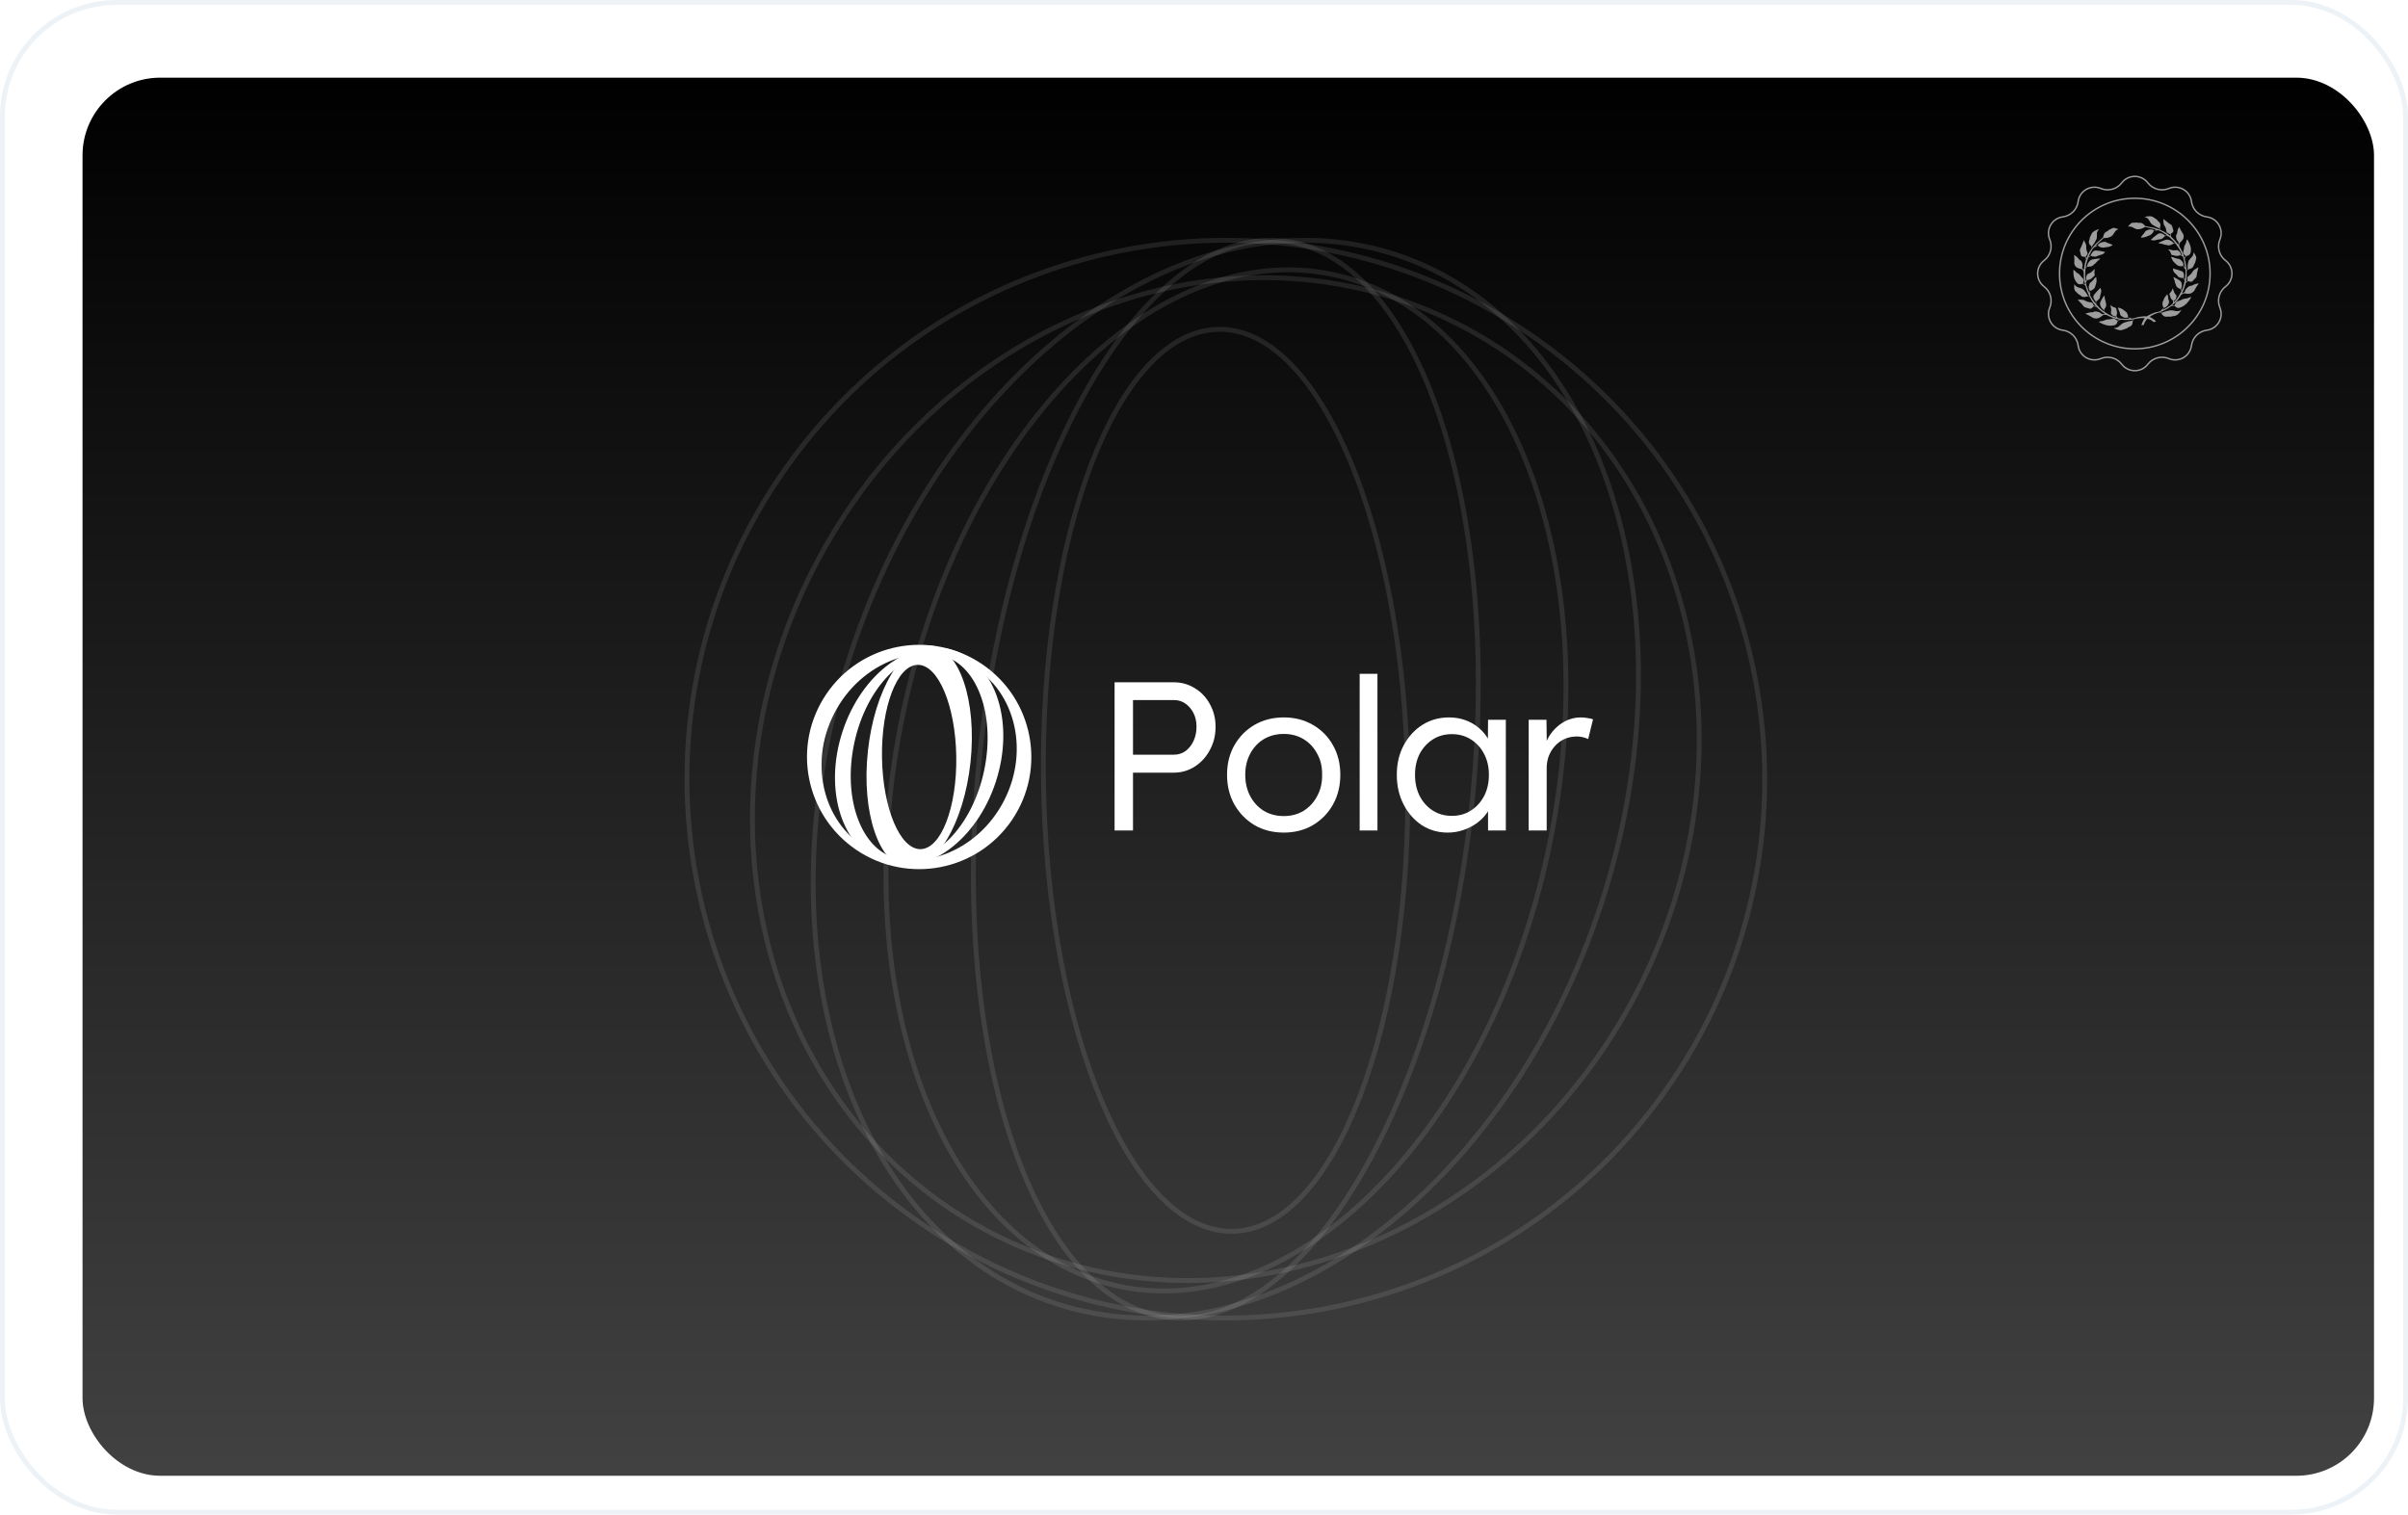 <svg width="496" height="312" viewBox="0 0 496 312" fill="none" xmlns="http://www.w3.org/2000/svg">
<rect x="0.5" y="0.5" width="495" height="311" rx="23.5" stroke="#EDF2F7"/>
<g filter="url(#filter0_i_3797_24449)">
<g clip-path="url(#clip0_3797_24449)">
<rect x="12" y="12" width="472" height="288" rx="16" fill="url(#paint0_linear_3797_24449)"/>
<path d="M155.589 94.283C189.95 43.522 258.956 30.228 309.717 64.589C360.478 98.95 373.772 167.956 339.41 218.717C305.05 269.478 236.044 282.772 185.283 248.411C134.522 214.05 121.228 145.044 155.589 94.283ZM295.423 62.812C248.494 38.803 189.043 61.363 162.594 113.061C136.145 164.758 152.634 226.171 199.563 250.182C246.493 274.191 305.944 251.63 332.394 199.934C358.843 148.235 342.353 86.822 295.423 62.812Z" stroke="white" stroke-opacity="0.1"/>
<path d="M217.557 62.147C237.925 47.187 261.172 41.478 282.496 48.452C303.82 55.426 319.27 73.792 326.975 97.934C334.678 122.074 334.619 151.949 324.941 181.828C315.262 211.708 297.81 235.895 277.442 250.854C257.074 265.812 233.827 271.522 212.503 264.548C191.179 257.574 175.728 239.208 168.024 215.066C160.321 190.926 160.381 161.051 170.06 131.172C179.738 101.292 197.189 77.105 217.557 62.147ZM269.644 52.562C251.209 48.611 232.095 56.799 216.107 73.082C200.114 89.37 187.191 113.806 181.096 142.523C175 171.24 176.876 198.847 184.863 220.273C192.848 241.694 206.972 257.006 225.406 260.957C243.841 264.908 262.955 256.719 278.943 240.436C294.936 224.148 307.86 199.712 313.956 170.996C320.051 142.279 318.175 114.671 310.188 93.244C302.203 71.824 288.078 56.512 269.644 52.562Z" stroke="white" stroke-opacity="0.1"/>
<path d="M220.125 74.126C231.498 55.002 245.456 44.151 259.266 45.635C273.076 47.119 284.442 60.691 291.545 81.8C298.633 102.864 301.402 131.245 298.144 161.941C294.886 192.638 286.224 219.791 274.875 238.874C263.502 257.998 249.544 268.848 235.734 267.365C221.924 265.882 210.558 252.31 203.455 231.2C196.367 210.136 193.599 181.755 196.856 151.059C200.114 120.362 208.776 93.209 220.125 74.126ZM245.988 63.841C240.697 63.925 235.748 66.684 231.336 71.493C226.924 76.301 223.014 83.193 219.783 91.642C213.32 108.542 209.535 131.775 209.937 157.338C210.338 182.901 214.851 206.001 221.842 222.688C225.336 231.029 229.46 237.793 234.021 242.459C238.582 247.126 243.615 249.726 248.906 249.642C254.198 249.558 259.146 246.799 263.559 241.99C267.97 237.182 271.879 230.29 275.11 221.841C281.573 204.94 285.359 181.708 284.957 156.146C284.556 130.582 280.043 107.482 273.053 90.795C269.558 82.453 265.434 75.689 260.874 71.023C256.313 66.357 251.28 63.757 245.988 63.841Z" stroke="white" stroke-opacity="0.1"/>
</g>
</g>
<g clip-path="url(#clip1_3797_24449)">
<path d="M432.45 63.402C432.428 63.38 432.404 63.358 432.383 63.336L432.276 63.428L432.388 63.331C432.221 63.177 431.998 62.956 431.808 62.739C431.79 62.67 431.774 62.596 431.766 62.53C431.757 62.463 431.753 62.404 431.759 62.366C431.771 62.303 431.774 62.19 431.777 62.078C431.919 62.029 432.218 61.782 432.409 61.547C432.51 61.423 432.54 61.311 432.557 61.184C432.566 61.12 432.574 61.052 432.585 60.976C432.596 60.9 432.614 60.816 432.645 60.722C432.675 60.628 432.706 60.531 432.731 60.437C432.744 60.389 432.756 60.341 432.766 60.294C432.771 60.271 432.776 60.247 432.78 60.224C432.785 60.201 432.789 60.177 432.793 60.155C432.8 60.108 432.806 60.063 432.809 60.02C432.813 59.975 432.814 59.931 432.813 59.889C432.812 59.868 432.811 59.847 432.808 59.827C432.806 59.806 432.803 59.786 432.8 59.766C432.794 59.726 432.783 59.688 432.769 59.651C432.744 59.577 432.717 59.518 432.694 59.47C432.671 59.422 432.649 59.386 432.63 59.359C432.611 59.333 432.597 59.315 432.586 59.304C432.575 59.293 432.569 59.289 432.569 59.289C432.569 59.289 432.565 59.302 432.554 59.323C432.544 59.345 432.528 59.376 432.506 59.411C432.462 59.483 432.391 59.576 432.282 59.662C432.175 59.748 432.08 59.855 431.976 59.977C431.874 60.099 431.764 60.234 431.628 60.376C431.493 60.517 431.397 60.622 431.326 60.725C431.257 60.828 431.211 60.931 431.185 61.073C431.161 61.198 431.226 61.421 431.333 61.623C431.439 61.826 431.581 62.009 431.683 62.066C431.677 62.16 431.669 62.3 431.659 62.409C431.654 62.46 431.656 62.513 431.662 62.566C431.533 62.411 431.434 62.271 431.387 62.186C431.355 62.131 431.305 62.057 431.24 61.973C431.178 61.887 431.102 61.791 431.026 61.685C430.873 61.475 430.713 61.234 430.612 61.016C430.594 60.975 430.573 60.926 430.55 60.873C430.528 60.818 430.506 60.758 430.481 60.694C430.503 60.635 430.574 60.455 430.568 60.386C430.565 60.354 430.545 60.28 430.531 60.192C430.518 60.103 430.514 60 430.542 59.913C430.795 59.864 431.013 59.736 431.184 59.59C431.269 59.517 431.342 59.438 431.402 59.362C431.462 59.285 431.508 59.209 431.536 59.14C431.596 59 431.676 58.715 431.748 58.439C431.767 58.369 431.783 58.301 431.798 58.235C431.814 58.169 431.827 58.105 431.836 58.047C431.858 57.93 431.864 57.832 431.85 57.768C431.842 57.73 431.834 57.666 431.831 57.591C431.829 57.554 431.827 57.515 431.825 57.474C431.824 57.434 431.823 57.393 431.821 57.353C431.815 57.196 431.806 57.061 431.76 57.076C431.728 57.087 431.694 57.106 431.657 57.132C431.622 57.158 431.584 57.19 431.545 57.229C431.506 57.267 431.465 57.31 431.424 57.358C431.383 57.404 431.341 57.455 431.299 57.507C431.256 57.559 431.214 57.611 431.171 57.665C431.128 57.718 431.085 57.77 431.041 57.82C430.955 57.919 430.867 58.008 430.778 58.069C430.601 58.189 430.52 58.256 430.459 58.358C430.43 58.41 430.406 58.471 430.379 58.553C430.364 58.595 430.351 58.641 430.335 58.695C430.32 58.749 430.301 58.81 430.283 58.88C430.214 59.127 430.239 59.364 430.294 59.548C430.324 59.639 430.359 59.717 430.396 59.777C430.433 59.837 430.469 59.88 430.498 59.9C430.496 59.948 430.488 59.995 430.462 60.035C430.432 60.083 430.413 60.162 430.406 60.247C430.399 60.331 430.399 60.423 430.406 60.491C430.335 60.297 430.257 60.085 430.175 59.886C430.104 59.673 430.015 59.453 429.938 59.252C429.918 59.203 429.9 59.154 429.882 59.107C429.865 59.06 429.847 59.015 429.832 58.972C429.801 58.886 429.775 58.81 429.756 58.748C429.705 58.572 429.666 58.365 429.643 58.162C429.694 58.055 429.788 57.976 429.788 57.976C429.788 57.976 429.805 57.935 429.828 57.879C429.85 57.823 429.881 57.753 429.908 57.693C429.931 57.699 429.955 57.701 429.983 57.7C430.099 57.692 430.302 57.629 430.49 57.546C430.677 57.464 430.853 57.364 430.909 57.276C431.022 57.098 431.29 56.976 431.407 56.817C431.436 56.777 431.452 56.73 431.459 56.678C431.462 56.651 431.462 56.624 431.462 56.596C431.462 56.567 431.46 56.538 431.457 56.508C431.453 56.478 431.448 56.448 431.444 56.418C431.439 56.388 431.434 56.357 431.429 56.327C431.425 56.297 431.419 56.266 431.415 56.237C431.411 56.208 431.408 56.179 431.405 56.152C431.393 56.042 431.419 55.857 431.447 55.702C431.463 55.624 431.478 55.554 431.491 55.503C431.504 55.452 431.513 55.421 431.513 55.421C431.513 55.421 431.463 55.448 431.396 55.493C431.329 55.537 431.249 55.599 431.185 55.666C431.058 55.8 430.929 55.907 430.772 56.056C430.693 56.129 430.52 56.215 430.353 56.292C430.188 56.368 430.031 56.437 429.987 56.464C429.942 56.492 429.876 56.611 429.817 56.742C429.788 56.807 429.762 56.875 429.741 56.936C429.72 56.996 429.707 57.049 429.701 57.083C429.696 57.108 429.692 57.147 429.691 57.193C429.69 57.239 429.691 57.291 429.697 57.346C429.702 57.399 429.714 57.454 429.732 57.504C429.749 57.554 429.773 57.599 429.807 57.633C429.757 57.716 429.672 57.816 429.613 57.884C429.595 57.666 429.583 57.477 429.559 57.369C429.549 57.326 429.54 57.269 429.531 57.199C429.524 57.13 429.517 57.05 429.512 56.962C429.503 56.788 429.499 56.585 429.505 56.389C429.514 55.996 429.559 55.629 429.558 55.556C429.555 55.479 429.562 55.371 429.574 55.243C429.634 55.166 429.713 55.101 429.776 55.056C429.808 55.034 429.836 55.017 429.856 55.004C429.867 54.999 429.875 54.994 429.881 54.99C429.887 54.988 429.89 54.986 429.89 54.986C429.996 54.956 430.162 54.926 430.41 54.921C430.579 54.918 430.751 54.87 430.893 54.806C430.964 54.774 431.031 54.739 431.086 54.702C431.142 54.666 431.185 54.628 431.218 54.593C431.261 54.546 431.301 54.505 431.338 54.469C431.375 54.433 431.409 54.402 431.441 54.375C431.504 54.32 431.558 54.279 431.605 54.241C431.632 54.219 431.656 54.199 431.679 54.178C431.702 54.156 431.724 54.135 431.744 54.111C431.858 53.978 432.027 53.763 432.266 53.596C432.326 53.554 432.376 53.511 432.42 53.472C432.464 53.432 432.499 53.394 432.529 53.363C432.558 53.33 432.579 53.303 432.594 53.284C432.6 53.275 432.606 53.267 432.61 53.262C432.613 53.257 432.615 53.254 432.615 53.254C432.615 53.254 432.581 53.256 432.523 53.258C432.467 53.261 432.387 53.265 432.296 53.272C432.251 53.274 432.202 53.278 432.153 53.282C432.104 53.286 432.054 53.29 432.004 53.295C431.904 53.304 431.804 53.314 431.719 53.324C431.549 53.343 431.335 53.37 431.141 53.411C430.946 53.452 430.77 53.508 430.669 53.572C430.579 53.632 430.518 53.68 430.459 53.74C430.401 53.801 430.341 53.873 430.259 53.987C430.243 54.009 430.226 54.032 430.208 54.057C430.172 54.106 430.128 54.166 430.085 54.24C430.063 54.278 430.044 54.319 430.026 54.365C430.008 54.411 429.992 54.461 429.982 54.516C429.973 54.56 429.962 54.602 429.95 54.641C429.938 54.681 429.926 54.718 429.913 54.753C429.899 54.788 429.885 54.82 429.87 54.849C429.856 54.879 429.843 54.906 429.829 54.929C429.827 54.93 429.826 54.931 429.825 54.932C429.774 54.979 429.663 55.067 429.587 55.13C429.629 54.776 429.73 54.311 429.857 53.911L429.864 53.912C429.921 53.693 430.008 53.391 430.11 53.117C430.137 53.09 430.166 53.062 430.194 53.036C430.223 53.01 430.253 52.984 430.28 52.961C430.337 52.914 430.388 52.877 430.427 52.86C430.491 52.832 430.595 52.767 430.701 52.705C430.816 52.784 431.194 52.867 431.503 52.877C431.586 52.881 431.657 52.872 431.722 52.856C431.787 52.839 431.846 52.814 431.91 52.786C431.973 52.758 432.036 52.725 432.112 52.693C432.187 52.661 432.27 52.628 432.372 52.602C432.572 52.548 432.777 52.492 432.953 52.425C433.13 52.356 433.283 52.28 433.385 52.175C433.41 52.149 433.433 52.124 433.453 52.101C433.473 52.079 433.491 52.059 433.506 52.039C433.535 52 433.557 51.971 433.571 51.946C433.586 51.92 433.593 51.901 433.597 51.888C433.602 51.876 433.602 51.869 433.602 51.869C433.602 51.869 433.589 51.871 433.566 51.872C433.543 51.873 433.509 51.874 433.468 51.872C433.426 51.871 433.376 51.866 433.321 51.856C433.266 51.848 433.206 51.834 433.142 51.812C433.079 51.79 433.012 51.774 432.941 51.759C432.87 51.745 432.796 51.735 432.716 51.725C432.557 51.703 432.383 51.687 432.189 51.654C431.995 51.622 431.853 51.603 431.724 51.603C431.66 51.603 431.598 51.609 431.535 51.621C431.472 51.634 431.406 51.653 431.334 51.682C431.206 51.732 431.033 51.908 430.897 52.104C430.829 52.202 430.771 52.305 430.73 52.397C430.69 52.49 430.663 52.571 430.663 52.626C430.619 52.651 430.564 52.683 430.506 52.715C430.448 52.747 430.389 52.781 430.337 52.809C430.288 52.835 430.239 52.868 430.194 52.904C430.213 52.856 430.233 52.811 430.252 52.768C430.272 52.725 430.29 52.685 430.308 52.648C430.345 52.575 430.378 52.513 430.405 52.471C430.477 52.358 430.569 52.141 430.689 51.903C430.809 51.665 430.959 51.405 431.117 51.206C431.147 51.168 431.182 51.125 431.224 51.078C431.265 51.032 431.31 50.981 431.36 50.927C431.428 50.913 431.627 50.872 431.691 50.833C431.748 50.795 431.937 50.612 432.129 50.572C432.284 50.75 432.499 50.859 432.709 50.927C432.918 50.993 433.122 51.018 433.271 51.007C433.309 51.005 433.355 50.999 433.407 50.991C433.46 50.984 433.519 50.976 433.581 50.965C433.702 50.947 433.84 50.926 433.978 50.905C434.045 50.895 434.11 50.884 434.174 50.875C434.205 50.87 434.235 50.865 434.264 50.859C434.293 50.855 434.321 50.85 434.348 50.845C434.401 50.834 434.45 50.824 434.491 50.811C434.511 50.805 434.53 50.797 434.546 50.791C434.562 50.784 434.578 50.777 434.59 50.769C434.646 50.73 434.798 50.675 434.928 50.626C434.96 50.615 434.992 50.603 435.02 50.591C435.048 50.58 435.074 50.57 435.094 50.559C435.134 50.537 435.156 50.517 435.143 50.5C435.073 50.4 434.874 50.308 434.638 50.227C434.579 50.207 434.518 50.187 434.456 50.167C434.396 50.148 434.335 50.129 434.275 50.108C434.157 50.069 434.045 50.026 433.959 49.973C433.874 49.92 433.808 49.883 433.749 49.858C433.69 49.833 433.637 49.82 433.578 49.815C433.519 49.81 433.451 49.813 433.363 49.825C433.319 49.83 433.268 49.837 433.211 49.847C433.153 49.857 433.087 49.868 433.014 49.881C432.749 49.931 432.527 50.062 432.374 50.195C432.336 50.228 432.302 50.262 432.272 50.294C432.243 50.327 432.217 50.358 432.196 50.388C432.154 50.447 432.129 50.498 432.122 50.53C432.076 50.553 432.027 50.569 431.978 50.569C431.949 50.569 431.913 50.575 431.874 50.586C431.836 50.597 431.794 50.614 431.752 50.632C431.667 50.669 431.583 50.719 431.519 50.76C431.671 50.6 431.842 50.429 431.999 50.264C432.174 50.1 432.354 49.922 432.521 49.765C432.604 49.686 432.685 49.614 432.758 49.549C432.778 49.532 433.006 49.319 433.286 49.058C433.395 49.033 433.536 49.015 433.698 49.025C433.956 49.04 434.14 48.971 434.27 48.932C434.645 48.817 434.741 48.792 434.956 48.645C435.171 48.498 435.454 48.034 435.652 47.719C435.848 47.405 436.334 47.209 436.334 47.209C436.334 47.209 435.477 46.832 435.14 46.986C434.802 47.139 434.654 47.28 434.44 47.345C434.225 47.41 434.305 47.547 433.862 47.734C433.649 47.824 433.359 48.13 433.298 48.48C433.267 48.665 433.227 48.803 433.188 48.904C432.609 49.39 431.991 49.921 431.808 50.105C431.615 50.295 431.444 50.483 431.3 50.654C431.229 50.741 431.162 50.821 431.104 50.897C431.075 50.934 431.046 50.97 431.021 51.004C430.995 51.039 430.971 51.07 430.948 51.101C430.942 51.054 430.936 50.996 430.932 50.942C430.928 50.888 430.926 50.837 430.927 50.803C430.927 50.801 430.927 50.8 430.927 50.798C430.937 50.77 430.949 50.738 430.964 50.705C430.98 50.671 430.999 50.635 431.021 50.598C431.063 50.522 431.122 50.442 431.193 50.359C431.375 50.156 431.455 49.976 431.521 49.852C431.569 49.762 431.611 49.69 431.645 49.627C431.681 49.566 431.71 49.513 431.735 49.464C431.76 49.415 431.782 49.37 431.802 49.322C431.822 49.272 431.839 49.219 431.861 49.157C431.882 49.095 431.894 49.016 431.901 48.927C431.91 48.84 431.913 48.742 431.914 48.639C431.917 48.538 431.917 48.433 431.918 48.33C431.918 48.227 431.921 48.129 431.924 48.039C431.925 47.994 431.933 47.947 431.946 47.898C431.959 47.85 431.977 47.801 431.998 47.752C432.02 47.704 432.044 47.654 432.071 47.608C432.098 47.561 432.127 47.516 432.156 47.473C432.213 47.388 432.273 47.316 432.317 47.264C432.361 47.213 432.391 47.182 432.391 47.182C432.391 47.182 432.315 47.204 432.197 47.243C432.138 47.262 432.069 47.288 431.993 47.317C431.955 47.331 431.916 47.347 431.875 47.364C431.834 47.38 431.793 47.399 431.751 47.418C431.71 47.437 431.667 47.457 431.624 47.478C431.582 47.499 431.54 47.521 431.499 47.543C431.457 47.566 431.416 47.589 431.376 47.613C431.336 47.637 431.298 47.662 431.261 47.687C431.224 47.711 431.189 47.736 431.155 47.762C431.122 47.788 431.092 47.814 431.064 47.839C431.007 47.891 430.961 47.941 430.931 47.99C430.807 48.188 430.74 48.34 430.682 48.472C430.654 48.539 430.628 48.6 430.6 48.659C430.571 48.718 430.543 48.775 430.506 48.834C430.469 48.892 430.454 48.935 430.446 48.977C430.439 49.018 430.44 49.056 430.438 49.102C430.435 49.148 430.43 49.203 430.413 49.278C430.396 49.353 430.363 49.447 430.314 49.574C430.266 49.695 430.25 49.862 430.278 50.022C430.308 50.183 430.38 50.337 430.503 50.444C430.68 50.599 430.778 50.724 430.832 50.811C430.832 50.811 430.833 50.815 430.834 50.821C430.836 50.827 430.838 50.835 430.841 50.846C430.846 50.867 430.853 50.898 430.859 50.935C430.866 50.972 430.872 51.014 430.874 51.06C430.877 51.105 430.877 51.154 430.873 51.203C430.823 51.272 430.785 51.322 430.764 51.35C430.733 51.391 430.701 51.435 430.666 51.482C430.632 51.529 430.598 51.58 430.56 51.635C430.523 51.69 430.485 51.749 430.445 51.812C430.405 51.876 430.364 51.946 430.32 52.02C430.151 52.318 429.954 52.704 429.762 53.225C429.713 53.115 429.661 52.993 429.608 52.893C429.657 52.825 429.75 52.692 429.838 52.564C429.926 52.436 430.005 52.313 430.015 52.255C430.021 52.22 430.01 52.169 429.99 52.105C429.971 52.041 429.942 51.965 429.91 51.881C429.848 51.714 429.776 51.516 429.743 51.336C429.709 51.157 429.723 50.982 429.728 50.814C429.734 50.646 429.73 50.485 429.663 50.329C429.629 50.251 429.583 50.159 429.538 50.065C429.492 49.97 429.444 49.873 429.401 49.787C429.313 49.614 429.246 49.484 429.241 49.505C429.239 49.516 429.222 49.552 429.197 49.606C429.172 49.661 429.139 49.734 429.1 49.821C429.063 49.907 429.021 50.004 428.98 50.107C428.941 50.211 428.899 50.318 428.865 50.425C428.792 50.638 428.681 50.851 428.586 51.042C428.492 51.234 428.416 51.405 428.412 51.528C428.41 51.589 428.415 51.64 428.423 51.69C428.432 51.741 428.444 51.791 428.46 51.852C428.476 51.913 428.494 51.983 428.516 52.073C428.538 52.163 428.561 52.273 428.591 52.411C428.619 52.542 428.656 52.633 428.706 52.698C428.755 52.763 428.814 52.801 428.886 52.827C429.03 52.878 429.226 52.877 429.497 52.925C429.551 53.068 429.629 53.259 429.694 53.417C429.672 53.483 429.648 53.554 429.626 53.627C429.614 53.663 429.603 53.701 429.591 53.739C429.58 53.777 429.57 53.816 429.558 53.855L429.561 53.855C429.486 54.12 429.414 54.42 429.358 54.728C429.301 55.038 429.259 55.355 429.235 55.652L429.234 55.651C429.204 55.618 429.101 55.511 429.019 55.384C428.977 55.322 428.94 55.254 428.918 55.189C428.897 55.125 428.89 55.064 428.908 55.016C429.012 54.741 428.98 54.477 428.912 54.253C428.878 54.142 428.833 54.041 428.792 53.958C428.75 53.874 428.708 53.808 428.682 53.768C428.655 53.728 428.619 53.698 428.577 53.67C428.449 53.584 428.264 53.529 428.154 53.333C428.08 53.202 427.934 53.052 427.794 52.926C427.654 52.801 427.522 52.701 427.473 52.682C427.425 52.663 427.363 52.619 427.314 52.58C427.264 52.54 427.226 52.505 427.226 52.505C427.226 52.505 427.229 52.536 427.234 52.589C427.238 52.641 427.243 52.715 427.25 52.803C427.263 52.978 427.278 53.207 427.285 53.426C427.285 53.454 427.286 53.481 427.286 53.508C427.287 53.623 427.283 53.725 427.274 53.819C427.267 53.914 427.258 54 427.253 54.083C427.25 54.166 427.251 54.245 427.263 54.324C427.276 54.402 427.3 54.481 427.343 54.562C427.428 54.724 427.461 54.802 427.516 54.875C427.573 54.947 427.655 55.012 427.847 55.137C428.04 55.261 428.293 55.319 428.511 55.371C428.728 55.424 428.912 55.47 428.969 55.565C429.007 55.628 429.051 55.704 429.095 55.777C429.116 55.814 429.137 55.85 429.157 55.884C429.178 55.917 429.197 55.949 429.213 55.977C429.211 56.024 429.209 56.07 429.207 56.115C429.207 56.16 429.205 56.204 429.205 56.246C429.202 56.331 429.203 56.412 429.203 56.488C429.206 56.761 429.22 57.002 429.239 57.216C429.26 57.429 429.283 57.614 429.311 57.777C429.318 57.818 429.325 57.857 429.331 57.895C429.339 57.933 429.346 57.97 429.353 58.005C429.366 58.076 429.38 58.142 429.395 58.203C429.41 58.264 429.423 58.322 429.437 58.375C429.452 58.428 429.466 58.477 429.479 58.524C429.486 58.549 429.497 58.592 429.512 58.648C429.477 58.628 429.406 58.587 429.324 58.537C429.243 58.487 429.148 58.429 429.069 58.378C429.246 57.934 429.304 57.586 429.051 57.371C428.782 57.142 428.613 56.892 428.389 56.608C428.278 56.464 428.125 56.379 427.975 56.295C427.825 56.211 427.673 56.13 427.566 55.99C427.54 55.955 427.512 55.922 427.484 55.891C427.456 55.861 427.428 55.833 427.401 55.806C427.346 55.754 427.293 55.711 427.246 55.675C427.198 55.641 427.158 55.615 427.129 55.598C427.101 55.58 427.084 55.572 427.084 55.572C427.084 55.572 427.081 55.623 427.08 55.71C427.079 55.753 427.078 55.806 427.077 55.865C427.076 55.924 427.078 55.99 427.079 56.062C427.085 56.346 427.115 56.708 427.177 57.022C427.239 57.337 427.389 57.684 427.574 57.962C427.621 58.031 427.669 58.096 427.718 58.156C427.767 58.216 427.818 58.271 427.867 58.319C427.966 58.414 428.066 58.483 428.155 58.517C428.301 58.573 428.477 58.571 428.633 58.55C428.79 58.529 428.926 58.49 428.993 58.468C429.104 58.528 429.223 58.598 429.328 58.664C429.434 58.73 429.519 58.794 429.563 58.846C429.635 59.12 429.752 59.53 429.923 59.976C430.096 60.445 430.29 60.847 430.419 61.1C430.323 61.066 430.188 61.014 430.125 60.981C430.123 60.98 430.122 60.979 430.12 60.978C430.035 60.896 429.926 60.76 429.848 60.575C429.749 60.344 429.616 60.205 429.53 60.103C429.467 60.029 429.419 59.967 429.375 59.915C429.332 59.862 429.296 59.819 429.261 59.78C429.226 59.742 429.191 59.708 429.152 59.674C429.114 59.64 429.072 59.606 429.02 59.567C428.915 59.489 428.735 59.417 428.534 59.348C428.433 59.313 428.33 59.279 428.228 59.247C428.127 59.214 428.027 59.183 427.939 59.154C427.851 59.124 427.765 59.073 427.685 59.013C427.606 58.952 427.535 58.882 427.473 58.814C427.412 58.747 427.364 58.683 427.33 58.635C427.296 58.588 427.277 58.558 427.277 58.558C427.277 58.558 427.267 58.621 427.257 58.723C427.252 58.773 427.247 58.833 427.245 58.899C427.241 58.965 427.239 59.037 427.239 59.112C427.241 59.41 427.291 59.75 427.422 59.906C427.489 59.984 427.551 60.048 427.607 60.105C427.664 60.161 427.718 60.208 427.768 60.252C427.865 60.341 427.951 60.416 428.024 60.513C428.098 60.611 428.16 60.626 428.245 60.663C428.331 60.701 428.444 60.762 428.628 60.94C428.718 61.024 428.864 61.105 429.032 61.148C429.198 61.194 429.385 61.202 429.552 61.154C429.796 61.083 429.968 61.062 430.08 61.059C430.081 61.059 430.084 61.06 430.091 61.061C430.097 61.063 430.106 61.065 430.118 61.068C430.142 61.073 430.175 61.082 430.213 61.094C430.29 61.117 430.385 61.154 430.473 61.207C430.51 61.279 430.537 61.332 430.55 61.361C430.633 61.535 430.744 61.75 430.92 62.028C431.096 62.305 431.336 62.648 431.698 63.059C431.568 63.04 431.425 63.019 431.303 63.008C431.286 62.972 431.261 62.92 431.232 62.86C431.203 62.8 431.171 62.733 431.138 62.667C431.122 62.635 431.105 62.603 431.089 62.572C431.073 62.542 431.057 62.513 431.042 62.487C431.011 62.436 430.982 62.397 430.959 62.379C430.93 62.357 430.876 62.339 430.806 62.323C430.77 62.315 430.731 62.307 430.688 62.299C430.645 62.292 430.6 62.283 430.552 62.275C430.361 62.242 430.138 62.202 429.953 62.144C429.861 62.115 429.776 62.078 429.695 62.038C429.614 61.998 429.538 61.955 429.461 61.915C429.31 61.835 429.158 61.767 428.975 61.752C428.884 61.745 428.773 61.739 428.659 61.735C428.545 61.731 428.429 61.727 428.324 61.725C428.116 61.72 427.956 61.721 427.973 61.733C427.99 61.745 428.071 61.839 428.186 61.967C428.245 62.031 428.31 62.103 428.382 62.178C428.455 62.252 428.529 62.33 428.608 62.403C428.685 62.476 428.754 62.559 428.821 62.642C428.854 62.684 428.886 62.727 428.917 62.768C428.948 62.81 428.979 62.851 429.009 62.891C429.067 62.971 429.126 63.045 429.182 63.107C429.237 63.17 429.293 63.219 429.348 63.249C429.402 63.279 429.451 63.3 429.502 63.318C429.553 63.336 429.607 63.35 429.67 63.367C429.735 63.384 429.809 63.404 429.904 63.432C429.999 63.459 430.112 63.495 430.256 63.541C430.324 63.563 430.384 63.578 430.438 63.586C430.493 63.595 430.541 63.598 430.586 63.596C430.674 63.591 430.744 63.566 430.811 63.524C430.944 63.439 431.06 63.291 431.265 63.108C431.347 63.123 431.442 63.142 431.542 63.158C431.64 63.175 431.74 63.192 431.832 63.207C431.88 63.259 431.93 63.313 431.984 63.367C432.01 63.394 432.038 63.422 432.065 63.45C432.08 63.464 432.095 63.479 432.11 63.493C432.188 63.472 432.266 63.451 432.344 63.43L432.45 63.402L432.45 63.402Z" fill="white" fill-opacity="0.6"/>
<path d="M452.806 58.388C452.74 58.405 452.662 58.422 452.608 58.422C452.553 58.421 452.382 58.462 452.189 58.523C451.996 58.586 451.784 58.667 451.648 58.758C451.443 58.895 451.248 58.877 451.086 58.909C451.034 58.919 450.985 58.934 450.94 58.959C450.894 58.986 450.821 59.031 450.739 59.091C450.657 59.151 450.563 59.226 450.473 59.315C450.29 59.491 450.12 59.717 450.063 60.002C450.052 60.053 450.014 60.105 449.959 60.155C449.904 60.205 449.833 60.252 449.762 60.294C449.617 60.376 449.468 60.434 449.421 60.452L449.421 60.452C449.564 60.178 449.701 59.879 449.816 59.581C449.932 59.283 450.029 58.988 450.103 58.723L449.806 58.667C449.707 59.072 449.547 59.526 449.393 59.857C449.375 59.815 449.354 59.764 449.334 59.717C449.315 59.669 449.296 59.624 449.286 59.594C449.286 59.592 449.285 59.591 449.284 59.59C449.285 59.538 449.292 59.474 449.304 59.402C449.311 59.366 449.32 59.328 449.331 59.289C449.341 59.249 449.354 59.208 449.369 59.166C449.39 59.113 449.403 59.062 449.411 59.015C449.419 58.967 449.424 58.923 449.425 58.882C449.426 58.799 449.418 58.729 449.412 58.673C449.41 58.644 449.407 58.617 449.404 58.592C449.391 58.46 449.376 58.374 449.357 58.299C449.336 58.222 449.307 58.157 449.259 58.071C449.203 57.976 449.075 57.862 448.922 57.753C448.845 57.699 448.765 57.646 448.683 57.597C448.603 57.547 448.523 57.501 448.452 57.461C448.381 57.42 448.298 57.373 448.213 57.327C448.129 57.281 448.044 57.235 447.966 57.195C447.81 57.113 447.691 57.055 447.691 57.055C447.691 57.055 447.69 57.108 447.708 57.191C447.715 57.232 447.726 57.281 447.744 57.335C447.762 57.389 447.783 57.447 447.814 57.509C447.936 57.753 447.973 58.009 448.002 58.17C448.015 58.229 448.034 58.28 448.058 58.338C448.08 58.388 448.107 58.444 448.134 58.516C448.147 58.553 448.163 58.592 448.177 58.638C448.19 58.682 448.204 58.733 448.218 58.79C448.228 58.834 448.248 58.882 448.278 58.935C448.309 58.987 448.349 59.042 448.395 59.095C448.49 59.203 448.618 59.308 448.768 59.372C448.988 59.465 449.121 59.552 449.199 59.617C449.199 59.618 449.201 59.62 449.205 59.625C449.208 59.63 449.212 59.637 449.219 59.646C449.231 59.665 449.246 59.69 449.263 59.722C449.295 59.784 449.332 59.871 449.342 59.962C449.312 60.021 449.285 60.076 449.259 60.123C449.232 60.171 449.207 60.212 449.185 60.246C449.175 60.262 449.158 60.295 449.132 60.342C449.108 60.388 449.079 60.449 449.041 60.517C448.97 60.654 448.873 60.826 448.767 61C448.661 61.175 448.54 61.349 448.43 61.497C448.373 61.57 448.322 61.638 448.273 61.693C448.225 61.748 448.182 61.795 448.148 61.827C448.062 61.91 447.938 62.065 447.787 62.241C447.779 62.157 447.769 62.036 447.776 61.945C447.824 61.931 447.873 61.903 447.918 61.869C447.964 61.834 448.006 61.791 448.044 61.748C448.082 61.706 448.112 61.661 448.139 61.621C448.164 61.582 448.184 61.548 448.195 61.523C448.21 61.492 448.228 61.44 448.247 61.381C448.264 61.321 448.279 61.251 448.292 61.183C448.316 61.047 448.324 60.918 448.3 60.877C448.276 60.836 448.178 60.716 448.074 60.586C447.97 60.456 447.863 60.316 447.834 60.223C447.805 60.13 447.775 60.049 447.748 59.97C447.723 59.892 447.696 59.816 447.676 59.736C447.656 59.655 447.614 59.572 447.58 59.51C447.562 59.479 447.545 59.453 447.533 59.435C447.52 59.416 447.513 59.406 447.513 59.406C447.513 59.406 447.511 59.414 447.507 59.427C447.503 59.441 447.497 59.461 447.489 59.484C447.472 59.531 447.452 59.598 447.423 59.668C447.408 59.704 447.394 59.741 447.378 59.777C447.361 59.814 447.344 59.85 447.327 59.885C447.31 59.92 447.292 59.952 447.274 59.982C447.257 60.011 447.239 60.039 447.223 60.06C447.155 60.146 447.063 60.24 446.988 60.33C446.969 60.352 446.952 60.375 446.937 60.398C446.921 60.42 446.907 60.442 446.896 60.464C446.875 60.509 446.863 60.553 446.867 60.597C446.871 60.64 446.884 60.686 446.902 60.734C446.92 60.781 446.941 60.829 446.963 60.879C447.006 60.977 447.045 61.077 447.044 61.174C447.044 61.269 447.134 61.424 447.247 61.574C447.358 61.723 447.492 61.866 447.587 61.923C447.609 61.937 447.631 61.946 447.654 61.951C447.64 62.011 447.624 62.085 447.609 62.141C447.593 62.198 447.582 62.24 447.582 62.24C447.582 62.24 447.589 62.266 447.594 62.307C447.598 62.349 447.599 62.404 447.587 62.46C447.437 62.618 447.272 62.772 447.112 62.89C446.998 62.972 446.823 63.086 446.622 63.203C446.421 63.322 446.196 63.446 445.986 63.568C445.778 63.674 445.562 63.789 445.36 63.891C445.389 63.867 445.421 63.838 445.453 63.807C445.485 63.776 445.517 63.745 445.545 63.711C445.603 63.642 445.649 63.575 445.661 63.522C445.671 63.478 445.698 63.437 445.731 63.401C445.804 63.403 445.964 63.355 446.137 63.246C446.309 63.137 446.492 62.963 446.599 62.735C446.629 62.671 446.653 62.613 446.676 62.564C446.698 62.514 446.716 62.471 446.731 62.431C446.745 62.392 446.758 62.357 446.767 62.326C446.777 62.295 446.782 62.265 446.786 62.238C446.793 62.183 446.79 62.133 446.776 62.074C446.763 62.015 446.737 61.948 446.699 61.859C446.662 61.771 446.641 61.66 446.626 61.543C446.619 61.485 446.611 61.423 446.605 61.363C446.602 61.333 446.599 61.303 446.596 61.273C446.593 61.243 446.589 61.213 446.585 61.183C446.572 61.065 446.554 60.952 446.529 60.86C446.503 60.767 446.47 60.693 446.426 60.649C446.411 60.633 446.383 60.65 446.349 60.685C446.332 60.703 446.313 60.725 446.293 60.75C446.272 60.774 446.252 60.803 446.229 60.831C446.143 60.947 446.042 61.077 445.989 61.123C445.897 61.202 445.807 61.422 445.708 61.656C445.659 61.772 445.61 61.893 445.565 62C445.522 62.108 445.482 62.202 445.462 62.268C445.442 62.333 445.429 62.412 445.424 62.502C445.419 62.589 445.422 62.686 445.437 62.788C445.466 62.989 445.534 63.206 445.689 63.386C445.668 63.426 445.639 63.465 445.604 63.501C445.57 63.536 445.532 63.569 445.495 63.598C445.419 63.656 445.347 63.696 445.322 63.719C445.294 63.743 445.259 63.796 445.226 63.852C445.21 63.88 445.194 63.908 445.181 63.934C445.167 63.958 445.156 63.979 445.147 63.993C445.013 64.057 444.892 64.108 444.8 64.143C444.553 64.236 444.244 64.301 443.966 64.341C443.966 64.341 442.793 64.746 442.21 65.162C441.496 65.094 440.277 65.33 440.277 65.33C440.017 65.434 439.716 65.532 439.457 65.575C439.36 65.591 439.229 65.606 439.081 65.619C439.067 65.611 439.046 65.598 439.022 65.584C438.998 65.569 438.97 65.552 438.942 65.536C438.886 65.504 438.829 65.476 438.793 65.469C438.759 65.461 438.676 65.463 438.583 65.45C438.536 65.443 438.486 65.435 438.439 65.421C438.391 65.407 438.346 65.388 438.308 65.363C438.352 65.131 438.303 64.909 438.227 64.72C438.189 64.624 438.143 64.538 438.095 64.466C438.047 64.39 437.995 64.329 437.945 64.282C437.895 64.235 437.815 64.173 437.722 64.101C437.63 64.031 437.527 63.95 437.426 63.875C437.224 63.722 437.036 63.576 436.917 63.554C436.847 63.541 436.696 63.478 436.563 63.422C436.529 63.408 436.497 63.394 436.467 63.383C436.437 63.371 436.41 63.362 436.386 63.355C436.339 63.341 436.307 63.34 436.301 63.362C436.286 63.422 436.294 63.502 436.318 63.596C436.343 63.688 436.383 63.795 436.431 63.904C436.442 63.931 436.454 63.959 436.467 63.987C436.479 64.015 436.491 64.042 436.503 64.07C436.528 64.125 436.553 64.182 436.576 64.236C436.621 64.345 436.658 64.452 436.67 64.547C436.682 64.642 436.694 64.713 436.711 64.771C436.728 64.829 436.751 64.874 436.785 64.918C436.802 64.94 436.821 64.962 436.845 64.984C436.869 65.007 436.897 65.031 436.929 65.057C436.962 65.084 436.999 65.113 437.043 65.145C437.087 65.177 437.137 65.215 437.196 65.254C437.402 65.398 437.647 65.458 437.851 65.467C438.055 65.474 438.217 65.436 438.279 65.397C438.326 65.412 438.371 65.434 438.401 65.467C438.438 65.508 438.511 65.542 438.595 65.573C438.637 65.588 438.681 65.599 438.724 65.61C438.768 65.62 438.809 65.63 438.846 65.636C438.62 65.65 438.375 65.657 438.143 65.67C437.9 65.669 437.643 65.674 437.409 65.672C437.176 65.671 436.969 65.66 436.829 65.645C436.631 65.624 436.411 65.572 436.203 65.51C436.164 65.468 436.137 65.42 436.12 65.382C436.103 65.344 436.096 65.317 436.096 65.317C436.096 65.317 436.066 65.287 436.024 65.245C435.983 65.204 435.932 65.149 435.889 65.103C435.907 65.087 435.922 65.068 435.934 65.045C435.987 64.948 436.032 64.758 436.054 64.573C436.076 64.387 436.077 64.207 436.029 64.125C435.98 64.042 435.964 63.936 435.952 63.829C435.946 63.776 435.94 63.723 435.932 63.673C435.924 63.623 435.912 63.576 435.894 63.537C435.876 63.498 435.844 63.465 435.802 63.437C435.782 63.423 435.759 63.411 435.734 63.399C435.709 63.388 435.683 63.376 435.656 63.366C435.546 63.326 435.42 63.291 435.318 63.25C435.292 63.24 435.264 63.225 435.234 63.208C435.204 63.191 435.172 63.172 435.139 63.151C435.107 63.129 435.074 63.106 435.042 63.083C435.009 63.059 434.979 63.034 434.948 63.011C434.888 62.965 434.837 62.917 434.799 62.884C434.78 62.868 434.765 62.853 434.755 62.844C434.745 62.834 434.739 62.829 434.739 62.829C434.739 62.829 434.738 62.842 434.736 62.864C434.735 62.885 434.733 62.917 434.734 62.952C434.734 63.023 434.74 63.116 434.763 63.196C434.786 63.276 434.801 63.355 434.818 63.435C434.834 63.516 434.849 63.602 434.87 63.696C434.891 63.792 434.868 63.966 434.844 64.131C434.819 64.296 434.793 64.448 434.794 64.496C434.793 64.543 434.865 64.651 434.953 64.757C434.998 64.809 435.047 64.862 435.092 64.906C435.138 64.948 435.178 64.984 435.207 65.003C435.229 65.019 435.263 65.038 435.305 65.06C435.347 65.081 435.397 65.105 435.451 65.123C435.505 65.141 435.563 65.157 435.62 65.164C435.676 65.171 435.732 65.171 435.781 65.159C435.833 65.234 435.885 65.344 435.92 65.42C435.701 65.344 435.516 65.271 435.4 65.243C435.354 65.233 435.294 65.213 435.225 65.189C435.155 65.166 435.076 65.133 434.991 65.098C434.822 65.025 434.63 64.934 434.45 64.836C434.272 64.738 434.102 64.638 433.971 64.555C433.905 64.514 433.85 64.477 433.805 64.449C433.76 64.421 433.728 64.401 433.711 64.392C433.675 64.374 433.634 64.35 433.586 64.323C433.54 64.295 433.489 64.261 433.433 64.225C433.397 64.141 433.385 64.047 433.382 63.977C433.38 63.942 433.381 63.912 433.382 63.89C433.383 63.879 433.384 63.87 433.384 63.864C433.385 63.859 433.385 63.855 433.385 63.855C433.42 63.759 433.492 63.617 433.636 63.427C433.734 63.296 433.791 63.141 433.82 63.001C433.834 62.931 433.84 62.864 433.841 62.803C433.841 62.743 433.834 62.691 433.822 62.648C433.805 62.591 433.791 62.541 433.781 62.495C433.77 62.449 433.763 62.407 433.757 62.369C433.744 62.293 433.739 62.231 433.733 62.176C433.726 62.114 433.716 62.06 433.698 62.003C433.643 61.849 433.547 61.609 433.53 61.336C433.526 61.268 433.515 61.206 433.504 61.151C433.492 61.095 433.477 61.047 433.463 61.008C433.436 60.928 433.41 60.882 433.41 60.882C433.41 60.882 433.336 60.992 433.241 61.14C433.194 61.214 433.144 61.296 433.094 61.379C433.043 61.461 432.994 61.544 432.953 61.614C432.912 61.684 432.866 61.763 432.821 61.847C432.775 61.931 432.732 62.017 432.693 62.102C432.614 62.273 432.561 62.435 432.56 62.545C432.561 62.645 432.568 62.715 432.589 62.792C432.609 62.866 432.64 62.949 432.694 63.069C432.705 63.092 432.716 63.117 432.728 63.143C432.751 63.195 432.779 63.259 432.821 63.33C432.843 63.366 432.869 63.402 432.9 63.439C432.931 63.476 432.967 63.513 433.011 63.549C433.046 63.578 433.078 63.607 433.107 63.636C433.136 63.665 433.162 63.693 433.186 63.721C433.233 63.777 433.27 63.829 433.297 63.873C433.297 63.875 433.298 63.876 433.298 63.878C433.304 63.909 433.31 63.957 433.317 64.008C433.324 64.06 433.331 64.114 433.337 64.159C433.06 63.965 432.729 63.682 432.451 63.402L432.346 63.43C432.268 63.451 432.19 63.472 432.111 63.493C432.126 63.507 432.139 63.52 432.153 63.534L432.156 63.532C432.352 63.724 432.583 63.932 432.832 64.132C433.081 64.332 433.35 64.523 433.61 64.689L433.61 64.689C433.56 64.697 433.403 64.721 433.236 64.722C433.153 64.722 433.068 64.716 432.996 64.701C432.923 64.685 432.864 64.659 432.829 64.62C432.637 64.402 432.377 64.291 432.13 64.23C432.008 64.198 431.888 64.181 431.788 64.169C431.686 64.158 431.601 64.156 431.548 64.155C431.497 64.156 431.446 64.167 431.396 64.185C431.24 64.238 431.079 64.351 430.834 64.335C430.671 64.325 430.447 64.36 430.249 64.403C430.05 64.446 429.881 64.496 429.835 64.524C429.788 64.551 429.711 64.576 429.646 64.593C429.581 64.611 429.527 64.623 429.527 64.623C429.527 64.623 429.556 64.636 429.606 64.658C429.656 64.681 429.727 64.715 429.81 64.753C429.978 64.832 430.195 64.936 430.399 65.042C430.424 65.056 430.45 65.07 430.475 65.083C430.58 65.141 430.671 65.197 430.752 65.252C430.835 65.305 430.909 65.357 430.983 65.403C431.058 65.449 431.131 65.489 431.211 65.52C431.292 65.551 431.379 65.573 431.48 65.583C431.682 65.6 431.773 65.618 431.874 65.612C431.976 65.605 432.085 65.578 432.316 65.494C432.546 65.409 432.748 65.245 432.926 65.104C433.103 64.963 433.254 64.846 433.375 64.85C433.456 64.852 433.553 64.855 433.645 64.859C433.738 64.861 433.829 64.864 433.9 64.865C434.07 64.962 434.229 65.049 434.372 65.119C434.631 65.247 434.868 65.347 435.082 65.428C435.296 65.51 435.489 65.57 435.66 65.619C436.005 65.714 436.266 65.76 436.475 65.788C436.504 65.791 436.551 65.799 436.614 65.809C436.578 65.83 436.503 65.871 436.413 65.92C436.323 65.969 436.22 66.02 436.128 66.065C435.772 65.74 435.474 65.544 435.128 65.648C435.037 65.676 434.948 65.697 434.858 65.715C434.769 65.732 434.68 65.746 434.59 65.757C434.5 65.768 434.409 65.777 434.316 65.786C434.223 65.794 434.127 65.802 434.026 65.811C433.925 65.82 433.833 65.844 433.744 65.874C433.657 65.905 433.573 65.942 433.49 65.981C433.322 66.057 433.158 66.131 432.96 66.145C432.764 66.155 432.594 66.196 432.474 66.232C432.352 66.267 432.28 66.302 432.28 66.302C432.28 66.302 432.328 66.33 432.409 66.377C432.45 66.401 432.5 66.428 432.557 66.459C432.614 66.488 432.677 66.523 432.748 66.557C433.027 66.697 433.401 66.857 433.752 66.961C434.101 67.067 434.539 67.114 434.926 67.091C435.313 67.071 435.646 66.982 435.807 66.867C435.941 66.771 436.027 66.626 436.084 66.49C436.141 66.354 436.169 66.227 436.181 66.164C436.296 66.1 436.426 66.026 436.542 65.967C436.659 65.906 436.764 65.858 436.835 65.842C436.99 65.862 437.182 65.885 437.404 65.9C437.625 65.914 437.873 65.921 438.136 65.913C438.413 65.907 438.674 65.886 438.904 65.857C439.134 65.829 439.333 65.791 439.488 65.762C439.422 65.839 439.323 65.947 439.266 65.996C439.265 65.997 439.264 65.998 439.262 65.999C439.146 66.055 438.962 66.121 438.737 66.142C438.666 66.149 438.601 66.158 438.541 66.169C438.51 66.175 438.481 66.182 438.453 66.188C438.426 66.195 438.399 66.201 438.373 66.208C438.322 66.222 438.274 66.236 438.232 66.25C438.188 66.263 438.149 66.276 438.113 66.287C438.009 66.32 437.924 66.342 437.85 66.363C437.777 66.385 437.716 66.4 437.66 66.418C437.548 66.454 437.458 66.489 437.328 66.552C437.263 66.581 437.191 66.628 437.114 66.686C437.037 66.743 436.955 66.809 436.871 66.88C436.787 66.952 436.7 67.026 436.617 67.097C436.574 67.133 436.533 67.169 436.492 67.203C436.452 67.236 436.412 67.269 436.375 67.3C436.225 67.422 435.982 67.503 435.774 67.544C435.67 67.565 435.575 67.579 435.507 67.585C435.438 67.592 435.396 67.594 435.396 67.594C435.396 67.594 435.459 67.629 435.563 67.681C435.668 67.731 435.813 67.798 435.979 67.857C436.144 67.916 436.328 67.969 436.502 67.999C436.588 68.015 436.674 68.022 436.751 68.025C436.828 68.028 436.899 68.022 436.959 68.008C437.019 67.994 437.075 67.98 437.127 67.966C437.179 67.951 437.227 67.936 437.272 67.922C437.318 67.907 437.36 67.893 437.401 67.878C437.441 67.864 437.479 67.849 437.515 67.836C437.589 67.808 437.656 67.783 437.723 67.76C437.79 67.736 437.856 67.715 437.929 67.698C438.073 67.663 438.117 67.615 438.196 67.553C438.236 67.521 438.285 67.484 438.359 67.442C438.396 67.422 438.439 67.4 438.49 67.375C438.541 67.35 438.6 67.323 438.67 67.295C438.736 67.268 438.806 67.225 438.874 67.174C438.907 67.148 438.94 67.121 438.972 67.091C439.004 67.06 439.034 67.027 439.063 66.993C439.119 66.925 439.167 66.851 439.201 66.773C439.235 66.695 439.255 66.616 439.258 66.537C439.266 66.306 439.302 66.151 439.335 66.051C439.335 66.051 439.337 66.048 439.341 66.042C439.345 66.037 439.35 66.029 439.357 66.019C439.371 66 439.391 65.972 439.415 65.942C439.441 65.911 439.471 65.877 439.505 65.84C439.538 65.804 439.577 65.768 439.617 65.735C439.639 65.731 439.66 65.727 439.679 65.723C439.698 65.718 439.715 65.715 439.731 65.711C439.762 65.704 439.787 65.699 439.805 65.696C439.863 65.685 439.924 65.672 439.99 65.657C440.003 65.653 440.017 65.651 440.03 65.647C440.211 65.607 440.964 65.456 441.794 65.551C441.251 66.198 441.092 67.037 441.092 67.037L441.596 66.901C441.72 66.399 442.002 65.985 442.342 65.651C442.802 65.771 443.253 65.988 443.612 66.361L444.116 66.226C444.116 66.226 443.559 65.58 442.765 65.291C443.437 64.793 444.165 64.547 444.34 64.492C444.354 64.489 444.367 64.484 444.38 64.48C444.445 64.46 444.505 64.441 444.559 64.422C444.577 64.416 444.601 64.407 444.632 64.398C444.647 64.393 444.664 64.388 444.683 64.382C444.701 64.376 444.721 64.369 444.742 64.362C444.795 64.37 444.845 64.382 444.893 64.397C444.94 64.411 444.983 64.426 445.02 64.44C445.057 64.454 445.088 64.468 445.109 64.478C445.12 64.483 445.129 64.487 445.135 64.49C445.14 64.493 445.144 64.495 445.144 64.495C445.223 64.565 445.332 64.681 445.454 64.877C445.496 64.944 445.553 65.002 445.622 65.053C445.69 65.104 445.768 65.143 445.851 65.174C445.893 65.189 445.936 65.203 445.978 65.213C446.021 65.224 446.063 65.231 446.106 65.237C446.19 65.246 446.272 65.249 446.343 65.239C446.417 65.229 446.482 65.223 446.538 65.219C446.595 65.214 446.643 65.212 446.686 65.211C446.771 65.21 446.832 65.218 446.882 65.226C446.982 65.239 447.044 65.26 447.186 65.218C447.257 65.196 447.325 65.181 447.395 65.168C447.465 65.155 447.535 65.142 447.613 65.13C447.651 65.124 447.692 65.117 447.734 65.11C447.775 65.102 447.82 65.093 447.867 65.083C447.913 65.073 447.962 65.061 448.015 65.049C448.067 65.035 448.122 65.019 448.181 65.001C448.239 64.983 448.304 64.953 448.37 64.912C448.435 64.871 448.505 64.822 448.572 64.765C448.708 64.652 448.841 64.514 448.954 64.38C449.068 64.246 449.161 64.115 449.227 64.02C449.29 63.923 449.327 63.861 449.327 63.861C449.327 63.861 449.29 63.88 449.227 63.908C449.165 63.937 449.076 63.973 448.975 64.006C448.775 64.075 448.524 64.127 448.332 64.096C448.285 64.088 448.234 64.079 448.183 64.07C448.131 64.061 448.077 64.051 448.022 64.041C447.913 64.021 447.801 64.001 447.693 63.98C447.584 63.961 447.481 63.945 447.385 63.934C447.289 63.922 447.203 63.918 447.133 63.924C446.989 63.935 446.894 63.95 446.779 63.975C446.721 63.987 446.661 64.004 446.586 64.022C446.512 64.041 446.427 64.064 446.321 64.088C446.285 64.096 446.244 64.105 446.201 64.115C446.156 64.124 446.108 64.135 446.056 64.149C446.031 64.156 446.004 64.164 445.978 64.172C445.95 64.181 445.921 64.189 445.893 64.199C445.834 64.219 445.774 64.245 445.709 64.274C445.503 64.369 445.311 64.403 445.182 64.413C445.181 64.413 445.179 64.412 445.177 64.412C445.103 64.398 444.964 64.354 444.868 64.321C445.017 64.269 445.208 64.202 445.421 64.111C445.635 64.02 445.872 63.908 446.114 63.775C446.346 63.65 446.558 63.52 446.742 63.398C446.926 63.274 447.081 63.157 447.205 63.063C447.275 63.041 447.39 63.031 447.522 63.025C447.652 63.018 447.802 63.017 447.933 63.015C447.975 63.064 448.063 63.16 448.18 63.249C448.296 63.338 448.444 63.42 448.609 63.437C448.805 63.456 449.138 63.366 449.484 63.191C449.83 63.016 450.185 62.757 450.436 62.49C450.687 62.225 450.931 61.9 451.102 61.639C451.146 61.574 451.184 61.513 451.219 61.458C451.253 61.403 451.283 61.354 451.306 61.314C451.353 61.232 451.381 61.184 451.381 61.184C451.381 61.184 451.3 61.19 451.178 61.22C451.056 61.249 450.887 61.3 450.713 61.388C450.535 61.475 450.355 61.493 450.172 61.511C450.081 61.519 449.989 61.529 449.898 61.546C449.806 61.563 449.714 61.59 449.623 61.632C449.531 61.674 449.443 61.715 449.359 61.755C449.273 61.794 449.19 61.832 449.107 61.867C449.024 61.902 448.94 61.935 448.854 61.965C448.767 61.994 448.679 62.02 448.587 62.042C448.235 62.125 448.075 62.443 447.929 62.903C447.827 62.91 447.712 62.917 447.61 62.92C447.508 62.923 447.422 62.924 447.38 62.925C447.429 62.884 447.467 62.854 447.49 62.837C447.658 62.708 447.861 62.537 448.111 62.282C448.235 62.154 448.372 62.006 448.516 61.828C448.662 61.651 448.817 61.446 448.977 61.206C449.065 61.074 449.16 60.919 449.259 60.75C449.32 60.713 449.397 60.665 449.476 60.617C449.555 60.568 449.637 60.517 449.706 60.474C449.809 60.41 449.998 60.436 450.222 60.469C450.446 60.503 450.703 60.544 450.945 60.502C451.187 60.459 451.295 60.428 451.386 60.384C451.477 60.338 451.547 60.278 451.714 60.162C451.795 60.103 451.86 60.04 451.915 59.973C451.969 59.906 452.012 59.834 452.054 59.757C452.095 59.681 452.133 59.599 452.179 59.511C452.221 59.423 452.272 59.329 452.334 59.226C452.349 59.201 452.364 59.177 452.38 59.152C452.503 58.958 452.639 58.76 452.745 58.608C452.798 58.532 452.842 58.469 452.874 58.424C452.906 58.379 452.924 58.353 452.924 58.353C452.924 58.353 452.871 58.371 452.806 58.388Z" fill="white" fill-opacity="0.6"/>
<path d="M450.405 56.041C450.402 56.009 450.398 55.949 450.395 55.869C450.445 55.779 450.509 55.7 450.564 55.641C450.591 55.611 450.615 55.587 450.632 55.571C450.641 55.563 450.648 55.556 450.653 55.552C450.659 55.547 450.661 55.545 450.661 55.545C450.76 55.492 450.919 55.423 451.166 55.362C451.335 55.32 451.493 55.22 451.614 55.097C451.737 54.976 451.824 54.833 451.859 54.715C451.93 54.469 451.998 54.36 452.052 54.284C452.108 54.209 452.153 54.165 452.169 54.044C452.184 53.922 452.221 53.815 452.261 53.689C452.281 53.627 452.304 53.558 452.325 53.481C452.346 53.404 452.367 53.318 452.386 53.217C452.422 53.017 452.295 52.697 452.148 52.437C452.111 52.373 452.072 52.312 452.037 52.256C452.002 52.2 451.967 52.151 451.938 52.11C451.878 52.027 451.838 51.976 451.838 51.976C451.838 51.976 451.837 52.012 451.831 52.07C451.826 52.128 451.816 52.208 451.797 52.297C451.777 52.386 451.751 52.483 451.712 52.575C451.674 52.667 451.624 52.755 451.563 52.824C451.502 52.893 451.431 52.969 451.359 53.049C451.287 53.128 451.214 53.209 451.144 53.289C451.005 53.449 450.885 53.602 450.834 53.722C450.808 53.782 450.788 53.832 450.772 53.881C450.756 53.93 450.743 53.976 450.731 54.027C450.721 54.078 450.711 54.134 450.7 54.201C450.687 54.268 450.677 54.345 450.659 54.441C450.636 54.573 450.591 54.759 450.62 55.009C450.645 55.208 450.619 55.381 450.586 55.494C450.586 55.496 450.584 55.497 450.583 55.499C450.546 55.559 450.454 55.672 450.389 55.749C450.373 55.465 450.34 55.02 450.256 54.527C450.181 54.056 450.077 53.643 450.003 53.369C450.014 53.303 450.057 53.204 450.115 53.094C450.173 52.984 450.241 52.865 450.307 52.757C450.376 52.742 450.514 52.708 450.66 52.648C450.805 52.588 450.959 52.502 451.058 52.38C451.117 52.306 451.17 52.197 451.208 52.064C451.227 51.998 451.243 51.926 451.256 51.849C451.268 51.773 451.277 51.692 451.283 51.609C451.305 51.276 451.262 50.9 451.157 50.597C451.054 50.294 450.899 49.965 450.762 49.716C450.727 49.653 450.696 49.595 450.666 49.544C450.635 49.494 450.608 49.449 450.586 49.411C450.541 49.337 450.513 49.294 450.513 49.294C450.513 49.294 450.502 49.31 450.486 49.339C450.47 49.369 450.448 49.411 450.425 49.465C450.402 49.518 450.377 49.583 450.356 49.656C450.345 49.692 450.335 49.73 450.327 49.77C450.317 49.811 450.31 49.854 450.304 49.897C450.282 50.072 450.191 50.218 450.102 50.367C450.014 50.513 449.924 50.664 449.9 50.844C449.848 51.202 449.827 51.503 449.709 51.835C449.596 52.149 449.821 52.42 450.196 52.717C450.154 52.801 450.1 52.898 450.054 52.982C450.009 53.066 449.967 53.137 449.947 53.172C449.932 53.116 449.921 53.073 449.914 53.048C449.902 53.001 449.89 52.951 449.876 52.898C449.862 52.845 449.844 52.789 449.827 52.728C449.809 52.668 449.787 52.604 449.764 52.536C449.752 52.502 449.74 52.467 449.728 52.43C449.714 52.394 449.7 52.357 449.686 52.318C449.629 52.163 449.556 51.991 449.468 51.795C449.378 51.601 449.27 51.385 449.135 51.147C449.098 51.082 449.058 51.011 449.013 50.938C448.99 50.902 448.968 50.865 448.945 50.826C448.921 50.788 448.896 50.75 448.871 50.71C448.871 50.678 448.872 50.64 448.873 50.601C448.873 50.562 448.873 50.52 448.874 50.478C448.874 50.392 448.876 50.304 448.876 50.231C448.878 50.12 449.014 49.988 449.176 49.834C449.338 49.68 449.529 49.503 449.634 49.299C449.738 49.095 449.776 48.997 449.789 48.907C449.801 48.816 449.79 48.732 449.783 48.549C449.779 48.458 449.762 48.377 449.733 48.303C449.704 48.229 449.665 48.16 449.621 48.09C449.576 48.02 449.524 47.95 449.472 47.871C449.417 47.794 449.362 47.708 449.305 47.608C449.292 47.584 449.279 47.56 449.265 47.536C449.162 47.343 449.061 47.137 448.984 46.979C448.945 46.9 448.913 46.833 448.89 46.786C448.868 46.738 448.855 46.71 448.855 46.71C448.855 46.71 448.84 46.759 448.817 46.818C448.793 46.877 448.762 46.945 448.73 46.986C448.697 47.027 448.633 47.179 448.574 47.358C448.516 47.537 448.465 47.74 448.465 47.89C448.469 48.115 448.336 48.255 448.268 48.394C448.246 48.439 448.23 48.483 448.226 48.531C448.223 48.579 448.221 48.657 448.226 48.75C448.232 48.842 448.244 48.953 448.27 49.066C448.322 49.295 448.427 49.538 448.655 49.724C448.694 49.757 448.719 49.813 448.733 49.879C448.746 49.946 448.747 50.024 448.743 50.099C448.734 50.251 448.699 50.394 448.69 50.438L448.689 50.439C448.52 50.194 448.325 49.94 448.122 49.7C447.918 49.462 447.705 49.238 447.509 49.047L447.511 49.045C447.481 49.016 447.453 48.988 447.424 48.96C447.395 48.934 447.366 48.907 447.338 48.881C447.283 48.828 447.227 48.78 447.174 48.733C447.152 48.564 447.123 48.36 447.098 48.209C447.31 48.032 447.479 47.935 447.579 47.818C447.628 47.76 447.66 47.698 447.67 47.617C447.681 47.536 447.668 47.438 447.626 47.31C447.583 47.176 447.548 47.07 447.523 46.98C447.496 46.892 447.476 46.822 447.46 46.761C447.444 46.7 447.43 46.651 447.411 46.602C447.393 46.555 447.371 46.509 447.34 46.456C447.275 46.352 447.123 46.242 446.946 46.123C446.767 46.005 446.565 45.875 446.397 45.728C446.313 45.652 446.224 45.58 446.137 45.51C446.05 45.442 445.965 45.378 445.89 45.322C445.814 45.266 445.748 45.219 445.699 45.185C445.65 45.15 445.618 45.127 445.61 45.119C445.595 45.103 445.602 45.249 445.613 45.443C445.618 45.54 445.626 45.647 445.633 45.752C445.641 45.856 445.648 45.959 445.658 46.043C445.677 46.212 445.753 46.353 445.843 46.496C445.931 46.639 446.031 46.783 446.091 46.956C446.153 47.128 446.189 47.335 446.219 47.511C446.233 47.599 446.246 47.68 446.261 47.745C446.276 47.811 446.292 47.861 446.315 47.888C446.353 47.932 446.483 48 446.623 48.067C446.763 48.133 446.911 48.202 446.987 48.237C446.991 48.349 447.007 48.481 447.019 48.601C446.593 48.245 446.229 48.009 445.933 47.836C445.858 47.794 445.789 47.754 445.722 47.719C445.655 47.684 445.593 47.651 445.533 47.623C445.473 47.594 445.418 47.567 445.365 47.543C445.311 47.52 445.261 47.498 445.214 47.479C445.182 47.465 445.124 47.44 445.047 47.405C445.018 47.364 444.994 47.322 444.974 47.282C444.953 47.241 444.937 47.201 444.924 47.166C444.911 47.131 444.902 47.101 444.895 47.08C444.893 47.069 444.89 47.061 444.888 47.055C444.887 47.049 444.886 47.045 444.886 47.045C444.889 46.943 444.911 46.785 444.987 46.562C445.04 46.409 445.025 46.24 444.971 46.085C444.915 45.932 444.818 45.796 444.715 45.715C444.61 45.63 444.535 45.565 444.482 45.508C444.43 45.451 444.398 45.407 444.372 45.368C444.348 45.329 444.329 45.296 444.302 45.264C444.276 45.232 444.24 45.202 444.179 45.17C444.118 45.138 444.065 45.102 444.011 45.065C443.957 45.028 443.904 44.988 443.846 44.945C443.73 44.86 443.595 44.761 443.39 44.652C443.339 44.624 443.273 44.604 443.199 44.588C443.162 44.58 443.122 44.572 443.081 44.566C443.04 44.561 442.996 44.557 442.952 44.554C442.907 44.551 442.862 44.548 442.815 44.548C442.769 44.547 442.721 44.548 442.674 44.549C442.627 44.55 442.58 44.552 442.533 44.555C442.486 44.558 442.439 44.562 442.393 44.567C442.347 44.571 442.302 44.576 442.259 44.581C442.215 44.587 442.173 44.593 442.133 44.6C442.053 44.612 441.98 44.625 441.919 44.638C441.797 44.663 441.721 44.682 441.721 44.682C441.721 44.682 441.762 44.694 441.826 44.716C441.89 44.739 441.978 44.772 442.07 44.817C442.116 44.839 442.164 44.864 442.21 44.891C442.257 44.918 442.303 44.948 442.346 44.98C442.389 45.011 442.429 45.045 442.465 45.08C442.5 45.115 442.53 45.153 442.554 45.19C442.601 45.267 442.653 45.351 442.705 45.44C442.757 45.528 442.81 45.62 442.862 45.706C442.915 45.794 442.967 45.877 443.017 45.948C443.068 46.021 443.118 46.084 443.168 46.127C443.217 46.17 443.259 46.208 443.301 46.24C443.343 46.273 443.384 46.3 443.43 46.331C443.476 46.361 443.527 46.391 443.589 46.427C443.651 46.464 443.723 46.505 443.809 46.559C443.928 46.633 444.088 46.749 444.347 46.835C444.45 46.871 444.541 46.91 444.615 46.955C444.653 46.977 444.687 46.998 444.717 47.019C444.748 47.041 444.774 47.062 444.797 47.081C444.798 47.083 444.799 47.084 444.799 47.085C444.817 47.115 444.841 47.16 444.865 47.209C444.888 47.258 444.911 47.311 444.93 47.354C444.895 47.339 444.858 47.324 444.818 47.307C444.779 47.29 444.737 47.274 444.693 47.256C444.605 47.219 444.507 47.183 444.402 47.144C444.191 47.067 443.949 46.99 443.688 46.922C443.437 46.854 442.636 46.703 441.891 46.572C441.807 46.504 441.704 46.404 441.584 46.26C441.356 45.987 440.953 45.867 440.724 45.896C440.246 45.955 440.247 45.797 440.028 45.847C439.809 45.898 439.611 45.85 439.243 45.886C438.874 45.922 438.319 46.678 438.319 46.678C438.319 46.678 438.839 46.603 439.166 46.777C439.493 46.952 439.971 47.212 440.231 47.231C440.49 47.251 440.586 47.225 440.969 47.137C441.101 47.106 441.294 47.073 441.511 46.931C441.645 46.843 441.777 46.787 441.883 46.754C442.257 46.84 442.561 46.91 442.587 46.916C442.682 46.935 442.789 46.957 442.9 46.984C443.123 47.036 443.367 47.101 443.601 47.155C443.82 47.219 444.053 47.282 444.265 47.344C444.189 47.34 444.091 47.34 443.999 47.35C443.953 47.355 443.909 47.362 443.87 47.372C443.831 47.382 443.797 47.394 443.772 47.408C443.73 47.433 443.679 47.443 443.628 47.447C443.605 47.422 443.559 47.391 443.493 47.361C443.46 47.346 443.422 47.332 443.38 47.318C443.338 47.305 443.292 47.292 443.241 47.283C443.043 47.244 442.785 47.242 442.532 47.331C442.461 47.357 442.398 47.38 442.343 47.4C442.289 47.42 442.242 47.44 442.2 47.457C442.118 47.49 442.058 47.522 442.009 47.556C441.961 47.59 441.922 47.627 441.883 47.679C441.845 47.73 441.806 47.795 441.758 47.883C441.71 47.972 441.635 48.065 441.553 48.158C441.511 48.206 441.468 48.253 441.425 48.3C441.382 48.347 441.339 48.396 441.298 48.442C441.134 48.631 441.007 48.81 440.997 48.931C440.994 48.953 441.023 48.959 441.069 48.958C441.092 48.957 441.119 48.953 441.149 48.949C441.179 48.945 441.212 48.939 441.246 48.933C441.383 48.91 441.542 48.883 441.61 48.888C441.625 48.889 441.641 48.888 441.659 48.885C441.677 48.883 441.696 48.88 441.716 48.875C441.758 48.865 441.805 48.85 441.857 48.833C441.883 48.824 441.91 48.814 441.937 48.803C441.965 48.793 441.994 48.783 442.024 48.772C442.083 48.748 442.145 48.724 442.207 48.7C442.338 48.649 442.468 48.598 442.582 48.554C442.641 48.532 442.696 48.509 442.745 48.489C442.794 48.469 442.837 48.451 442.871 48.435C443.006 48.37 443.17 48.246 443.318 48.084C443.466 47.92 443.597 47.719 443.643 47.486C443.829 47.425 444.083 47.489 444.152 47.494C444.227 47.496 444.42 47.432 444.486 47.41C444.556 47.432 444.621 47.453 444.68 47.473C444.739 47.493 444.791 47.512 444.836 47.53C445.072 47.623 445.331 47.774 445.554 47.92C445.778 48.066 445.966 48.208 446.085 48.269C446.13 48.293 446.188 48.329 446.257 48.374C446.292 48.397 446.328 48.423 446.366 48.45C446.404 48.477 446.444 48.507 446.484 48.539C446.427 48.531 446.368 48.526 446.313 48.528C446.253 48.53 446.185 48.53 446.119 48.532C446.053 48.532 445.99 48.533 445.939 48.533C445.911 48.485 445.848 48.428 445.767 48.368C445.684 48.309 445.583 48.248 445.476 48.198C445.26 48.096 445.022 48.03 444.886 48.051C444.81 48.062 444.743 48.078 444.682 48.099C444.62 48.12 444.565 48.145 444.509 48.178C444.396 48.242 444.284 48.329 444.132 48.454C443.98 48.58 443.838 48.681 443.71 48.779C443.647 48.827 443.588 48.873 443.533 48.921C443.478 48.969 443.429 49.017 443.385 49.067C443.341 49.118 443.296 49.16 443.253 49.195C443.21 49.231 443.169 49.26 443.134 49.282C443.099 49.305 443.069 49.321 443.048 49.331C443.027 49.342 443.016 49.347 443.016 49.347C443.016 49.347 443.019 49.352 443.029 49.361C443.039 49.37 443.055 49.383 443.08 49.397C443.106 49.412 443.139 49.427 443.184 49.446C443.207 49.455 443.232 49.464 443.261 49.473C443.29 49.483 443.321 49.493 443.357 49.503C443.497 49.543 443.667 49.533 443.854 49.504C444.042 49.474 444.247 49.42 444.448 49.366C444.548 49.339 444.637 49.325 444.718 49.315C444.799 49.305 444.871 49.302 444.939 49.295C445.008 49.288 445.073 49.279 445.137 49.261C445.202 49.242 445.267 49.215 445.338 49.17C445.601 49.007 445.885 48.746 445.946 48.62C446.069 48.621 446.191 48.625 446.26 48.618C446.303 48.613 446.366 48.619 446.438 48.632C446.474 48.638 446.512 48.645 446.55 48.654C446.588 48.662 446.626 48.672 446.663 48.681C446.889 48.868 447.116 49.085 447.275 49.247L447.28 49.242C447.59 49.525 447.91 49.878 448.123 50.163C448.026 50.146 447.885 50.126 447.818 50.111C447.817 50.111 447.814 50.11 447.813 50.11C447.79 50.097 447.764 50.08 447.738 50.062C447.711 50.044 447.682 50.023 447.653 49.999C447.624 49.976 447.594 49.95 447.564 49.922C447.534 49.893 447.504 49.862 447.475 49.829C447.438 49.786 447.399 49.751 447.361 49.72C447.322 49.69 447.285 49.663 447.247 49.642C447.173 49.598 447.105 49.569 447.049 49.544C447.021 49.532 446.995 49.52 446.969 49.509C446.842 49.452 446.754 49.42 446.674 49.395C446.592 49.373 446.516 49.362 446.408 49.355C446.287 49.35 446.108 49.389 445.918 49.452C445.729 49.513 445.53 49.596 445.374 49.665C445.295 49.699 445.204 49.74 445.113 49.782C445.067 49.803 445.021 49.825 444.977 49.845C444.932 49.867 444.889 49.888 444.848 49.908C444.766 49.948 444.695 49.984 444.644 50.01C444.594 50.037 444.563 50.053 444.563 50.053C444.563 50.053 444.566 50.054 444.572 50.056C444.578 50.059 444.586 50.063 444.597 50.068C444.618 50.078 444.65 50.09 444.692 50.104C444.733 50.116 444.783 50.132 444.84 50.144C444.899 50.156 444.964 50.168 445.036 50.174C445.327 50.2 445.581 50.301 445.746 50.359C445.775 50.369 445.805 50.377 445.836 50.384C445.866 50.391 445.898 50.397 445.931 50.402C445.991 50.411 446.058 50.42 446.14 50.436C446.181 50.444 446.227 50.453 446.277 50.466C446.326 50.479 446.382 50.494 446.443 50.514C446.488 50.528 446.545 50.538 446.612 50.542C446.678 50.546 446.753 50.544 446.83 50.536C446.986 50.519 447.158 50.476 447.307 50.394C447.523 50.274 447.682 50.217 447.788 50.19C447.789 50.19 447.792 50.19 447.799 50.189C447.806 50.19 447.815 50.19 447.827 50.189C447.85 50.19 447.884 50.191 447.923 50.194C448 50.201 448.1 50.218 448.191 50.254C448.266 50.36 448.325 50.45 448.361 50.517C448.397 50.581 448.62 50.877 448.824 51.212C448.928 51.379 449.025 51.557 449.105 51.712C449.144 51.791 449.178 51.864 449.206 51.927C449.233 51.992 449.254 52.046 449.267 52.088C449.301 52.194 449.385 52.363 449.477 52.562C449.393 52.532 449.269 52.488 449.185 52.441C449.197 52.395 449.195 52.344 449.185 52.291C449.175 52.239 449.158 52.185 449.136 52.137C449.114 52.087 449.089 52.041 449.065 52.002C449.041 51.963 449.017 51.931 449.001 51.911C448.979 51.885 448.941 51.846 448.893 51.804C448.844 51.762 448.788 51.716 448.73 51.674C448.614 51.59 448.496 51.52 448.444 51.519C448.392 51.517 448.222 51.536 448.041 51.552C447.858 51.569 447.665 51.581 447.56 51.557C447.35 51.507 447.184 51.478 447.008 51.426C446.918 51.4 446.818 51.386 446.738 51.382C446.658 51.377 446.601 51.378 446.601 51.378C446.601 51.378 446.624 51.401 446.661 51.438C446.698 51.475 446.746 51.529 446.799 51.588C446.901 51.708 447.014 51.856 447.06 51.957C447.072 51.982 447.083 52.008 447.094 52.036C447.105 52.063 447.115 52.092 447.126 52.12C447.137 52.15 447.148 52.178 447.16 52.207C447.171 52.236 447.182 52.264 447.194 52.291C447.206 52.319 447.219 52.345 447.233 52.37C447.246 52.395 447.261 52.418 447.277 52.439C447.308 52.481 447.346 52.514 447.391 52.534C447.572 52.613 447.865 52.585 448.052 52.682C448.145 52.73 448.346 52.729 448.549 52.707C448.753 52.685 448.962 52.638 449.065 52.587C449.09 52.574 449.111 52.56 449.127 52.543C449.18 52.581 449.242 52.627 449.289 52.664C449.337 52.701 449.372 52.728 449.372 52.728C449.372 52.728 449.494 52.749 449.592 52.817C449.673 53.005 449.742 53.203 449.786 53.381C449.801 53.444 449.816 53.523 449.833 53.613C449.84 53.657 449.848 53.705 449.856 53.755C449.864 53.804 449.873 53.856 449.881 53.909C449.914 54.121 449.947 54.356 449.992 54.576C450.02 54.789 450.059 55.011 450.095 55.215C450.067 55.153 450.021 55.073 449.973 55.004C449.924 54.934 449.868 54.875 449.819 54.849C449.776 54.827 449.746 54.79 449.719 54.75C449.734 54.718 449.745 54.663 449.747 54.592C449.749 54.522 449.74 54.436 449.72 54.343C449.676 54.156 449.579 53.938 449.396 53.758C449.345 53.707 449.298 53.664 449.258 53.625C449.218 53.586 449.183 53.552 449.15 53.523C449.085 53.466 449.034 53.425 448.982 53.395C448.878 53.336 448.775 53.319 448.562 53.303C448.454 53.296 448.334 53.263 448.21 53.22C448.147 53.199 448.083 53.175 448.019 53.15C447.956 53.126 447.893 53.101 447.829 53.077C447.766 53.053 447.705 53.031 447.646 53.011C447.588 52.99 447.53 52.973 447.478 52.959C447.425 52.946 447.376 52.936 447.331 52.932C447.287 52.927 447.247 52.928 447.215 52.935C447.167 52.944 447.226 53.066 447.3 53.206C447.318 53.241 447.338 53.277 447.357 53.312C447.376 53.349 447.394 53.384 447.411 53.417C447.446 53.483 447.471 53.542 447.483 53.579C447.503 53.641 447.557 53.723 447.635 53.814C447.672 53.86 447.715 53.908 447.762 53.958C447.807 54.007 447.856 54.058 447.907 54.109C448.107 54.312 448.319 54.519 448.44 54.611C448.5 54.656 448.577 54.699 448.668 54.735C448.758 54.772 448.86 54.803 448.971 54.824C449.192 54.865 449.444 54.867 449.688 54.783C449.756 54.844 449.805 54.935 449.837 55.019C449.869 55.102 449.889 55.176 449.902 55.205C449.932 55.268 450.083 55.388 450.132 55.429C450.142 55.497 450.153 55.56 450.161 55.618C450.169 55.676 450.175 55.728 450.179 55.773C450.2 56.012 450.184 56.301 450.156 56.559C450.143 56.689 450.125 56.81 450.114 56.916C450.1 57.021 450.093 57.111 450.093 57.174C450.094 57.271 450.079 57.441 450.046 57.64C450.024 57.592 449.999 57.544 449.969 57.503C449.905 57.413 449.829 57.297 449.777 57.218C449.837 57.117 449.868 56.888 449.859 56.659C449.849 56.431 449.794 56.205 449.712 56.108C449.617 55.999 449.527 55.932 449.416 55.878C449.302 55.824 449.167 55.782 448.979 55.726C448.79 55.672 448.628 55.609 448.478 55.555C448.328 55.501 448.191 55.456 448.055 55.436C447.919 55.415 447.811 55.37 447.737 55.33C447.7 55.31 447.671 55.292 447.651 55.278C447.631 55.264 447.62 55.256 447.62 55.256C447.62 55.256 447.618 55.263 447.614 55.277C447.609 55.292 447.606 55.315 447.603 55.347C447.6 55.38 447.599 55.422 447.603 55.475C447.607 55.529 447.613 55.593 447.629 55.67C447.635 55.709 447.645 55.747 447.659 55.785C447.666 55.804 447.674 55.823 447.683 55.842C447.691 55.86 447.7 55.879 447.71 55.897C447.73 55.935 447.753 55.971 447.779 56.008C447.803 56.045 447.83 56.081 447.86 56.117C447.874 56.135 447.89 56.154 447.905 56.171C447.921 56.189 447.937 56.207 447.953 56.225C447.985 56.261 448.019 56.295 448.054 56.331C448.124 56.4 448.198 56.468 448.272 56.535C448.344 56.601 448.403 56.665 448.451 56.725C448.498 56.785 448.539 56.84 448.579 56.891C448.656 56.993 448.739 57.075 448.889 57.132C449.171 57.239 449.554 57.304 449.701 57.276C449.759 57.371 449.819 57.467 449.86 57.516C449.886 57.546 449.911 57.598 449.937 57.661C449.963 57.722 449.986 57.794 450.005 57.863C449.948 58.146 449.866 58.449 449.799 58.666L450.104 58.724C450.115 58.685 450.126 58.646 450.137 58.608C450.147 58.57 450.156 58.532 450.166 58.495C450.185 58.422 450.201 58.35 450.217 58.282C450.29 58.222 450.367 58.157 450.444 58.093C450.522 58.029 450.595 57.966 450.658 57.912C450.928 57.968 451.103 58.038 451.26 58.045C451.338 58.048 451.412 58.035 451.491 57.995C451.53 57.975 451.571 57.948 451.614 57.913C451.657 57.878 451.701 57.835 451.749 57.782C451.851 57.67 451.93 57.583 451.999 57.512C452.068 57.441 452.122 57.386 452.169 57.339C452.216 57.292 452.256 57.253 452.291 57.212C452.326 57.171 452.358 57.129 452.39 57.075C452.422 57.022 452.446 56.951 452.462 56.869C452.48 56.788 452.493 56.694 452.504 56.595C452.51 56.546 452.516 56.495 452.522 56.444C452.529 56.392 452.534 56.339 452.542 56.287C452.559 56.181 452.577 56.075 452.608 55.973C452.639 55.87 452.665 55.766 452.691 55.665C452.715 55.565 452.736 55.469 452.755 55.384C452.79 55.216 452.814 55.094 452.822 55.075C452.831 55.055 452.693 55.135 452.514 55.243C452.425 55.298 452.326 55.36 452.229 55.42C452.133 55.48 452.04 55.54 451.964 55.593C451.814 55.697 451.715 55.832 451.625 55.977C451.578 56.05 451.533 56.125 451.484 56.2C451.433 56.275 451.378 56.35 451.313 56.421C451.182 56.564 451.008 56.71 450.859 56.834C450.822 56.865 450.787 56.895 450.754 56.922C450.721 56.951 450.691 56.978 450.664 57.002C450.611 57.052 450.573 57.094 450.56 57.127C450.548 57.154 450.542 57.203 450.542 57.263C450.542 57.292 450.542 57.325 450.544 57.36C450.544 57.394 450.546 57.431 450.548 57.467C450.553 57.54 450.558 57.614 450.563 57.681C450.568 57.747 450.572 57.805 450.575 57.844C450.475 57.914 450.362 58.005 450.259 58.086C450.367 57.549 450.404 57.132 450.417 56.804C450.431 56.475 450.421 56.233 450.405 56.041Z" fill="white" fill-opacity="0.6"/>
<circle cx="439.729" cy="56.349" r="15.505" stroke="white" stroke-opacity="0.6" stroke-width="0.297"/>
<path d="M437.043 37.662C438.397 35.895 441.06 35.895 442.414 37.662C443.429 38.986 445.206 39.462 446.746 38.822C448.803 37.969 451.109 39.3 451.398 41.508C451.614 43.161 452.915 44.463 454.569 44.68C456.776 44.969 458.108 47.275 457.254 49.331C456.615 50.871 457.091 52.649 458.415 53.663C460.183 55.017 460.183 57.68 458.415 59.034C457.091 60.048 456.615 61.826 457.254 63.366C458.108 65.423 456.776 67.729 454.569 68.018C452.915 68.234 451.614 69.535 451.398 71.189C451.109 73.396 448.803 74.728 446.746 73.874C445.206 73.235 443.429 73.711 442.414 75.035C441.06 76.803 438.397 76.802 437.043 75.035C436.029 73.711 434.251 73.235 432.711 73.874C430.655 74.728 428.349 73.396 428.06 71.189C427.843 69.535 426.542 68.234 424.888 68.018C422.68 67.729 421.349 65.422 422.202 63.366C422.842 61.826 422.366 60.048 421.042 59.034C419.275 57.68 419.275 55.017 421.042 53.663C422.366 52.649 422.842 50.871 422.202 49.331C421.349 47.275 422.68 44.969 424.888 44.68C426.542 44.463 427.843 43.161 428.06 41.508C428.349 39.3 430.655 37.969 432.711 38.822C434.251 39.462 436.029 38.986 437.043 37.662Z" stroke="white" stroke-opacity="0.6" stroke-width="0.297"/>
</g>
<path d="M229.582 171.073V140.546H241.749C243.348 140.546 244.802 140.953 246.11 141.767C247.418 142.552 248.45 143.642 249.206 145.038C249.991 146.433 250.384 147.989 250.384 149.704C250.384 151.477 249.991 153.077 249.206 154.501C248.45 155.926 247.418 157.06 246.11 157.903C244.802 158.746 243.348 159.167 241.749 159.167H233.376V171.073H229.582ZM233.376 155.46H241.836C242.708 155.46 243.493 155.213 244.191 154.719C244.889 154.196 245.441 153.498 245.848 152.626C246.255 151.754 246.459 150.78 246.459 149.704C246.459 148.657 246.255 147.727 245.848 146.913C245.441 146.099 244.889 145.445 244.191 144.95C243.493 144.456 242.708 144.209 241.836 144.209H233.376V155.46Z" fill="white"/>
<path d="M264.435 171.509C262.196 171.509 260.19 171 258.417 169.983C256.672 168.936 255.292 167.526 254.274 165.752C253.256 163.95 252.748 161.9 252.748 159.603C252.748 157.307 253.256 155.271 254.274 153.498C255.292 151.724 256.672 150.329 258.417 149.311C260.19 148.294 262.196 147.785 264.435 147.785C266.674 147.785 268.665 148.294 270.41 149.311C272.183 150.329 273.564 151.724 274.553 153.498C275.57 155.271 276.079 157.307 276.079 159.603C276.079 161.9 275.57 163.95 274.553 165.752C273.564 167.526 272.183 168.936 270.41 169.983C268.665 171 266.674 171.509 264.435 171.509ZM264.435 168.107C265.976 168.107 267.342 167.744 268.534 167.017C269.726 166.261 270.657 165.244 271.325 163.964C272.023 162.685 272.357 161.232 272.329 159.603C272.357 157.975 272.023 156.536 271.325 155.286C270.657 154.007 269.726 153.004 268.534 152.277C267.342 151.55 265.976 151.187 264.435 151.187C262.894 151.187 261.513 151.55 260.292 152.277C259.1 153.004 258.17 154.007 257.501 155.286C256.832 156.565 256.498 158.004 256.498 159.603C256.498 161.232 256.832 162.685 257.501 163.964C258.17 165.244 259.1 166.261 260.292 167.017C261.513 167.744 262.894 168.107 264.435 168.107Z" fill="white"/>
<path d="M280.064 171.075V138.803H283.727V171.075H280.064Z" fill="white"/>
<path d="M298.18 171.509C296.232 171.509 294.458 171 292.859 169.983C291.289 168.936 290.039 167.511 289.109 165.709C288.178 163.906 287.713 161.871 287.713 159.603C287.713 157.307 288.193 155.271 289.152 153.498C290.112 151.724 291.391 150.329 292.99 149.311C294.618 148.294 296.435 147.785 298.441 147.785C299.633 147.785 300.724 147.96 301.712 148.308C302.729 148.657 303.631 149.152 304.416 149.791C305.201 150.402 305.855 151.129 306.378 151.972C306.901 152.786 307.25 153.658 307.425 154.588L306.465 154.152L306.509 148.265H310.172V171.073H306.509V165.535L307.425 165.055C307.221 165.898 306.829 166.712 306.247 167.497C305.695 168.282 304.997 168.979 304.154 169.59C303.34 170.172 302.424 170.637 301.407 170.986C300.389 171.334 299.313 171.509 298.18 171.509ZM299.052 168.064C300.535 168.064 301.843 167.7 302.976 166.974C304.111 166.247 305.012 165.258 305.68 164.008C306.349 162.729 306.684 161.261 306.684 159.603C306.684 157.975 306.349 156.536 305.68 155.286C305.041 154.036 304.14 153.047 302.976 152.321C301.843 151.594 300.535 151.23 299.052 151.23C297.569 151.23 296.261 151.594 295.127 152.321C293.993 153.047 293.092 154.036 292.423 155.286C291.783 156.536 291.464 157.975 291.464 159.603C291.464 161.232 291.783 162.685 292.423 163.964C293.092 165.244 293.993 166.247 295.127 166.974C296.261 167.7 297.569 168.064 299.052 168.064Z" fill="white"/>
<path d="M314.879 171.073V148.265H318.542L318.629 154.675L318.237 153.585C318.556 152.51 319.08 151.536 319.807 150.663C320.533 149.791 321.391 149.093 322.38 148.57C323.397 148.047 324.473 147.785 325.607 147.785C326.101 147.785 326.567 147.829 327.002 147.916C327.467 147.974 327.845 148.061 328.136 148.178L327.133 152.233C326.755 152.059 326.363 151.928 325.956 151.841C325.549 151.754 325.17 151.71 324.822 151.71C323.891 151.71 323.034 151.884 322.249 152.233C321.493 152.582 320.839 153.062 320.286 153.673C319.763 154.254 319.342 154.937 319.022 155.722C318.731 156.507 318.586 157.35 318.586 158.251V171.073H314.879Z" fill="white"/>
<path fill-rule="evenodd" clip-rule="evenodd" d="M176.379 175.068C186.945 182.221 201.31 179.453 208.463 168.887C215.616 158.32 212.848 143.956 202.281 136.803C191.715 129.65 177.35 132.417 170.197 142.984C163.044 153.551 165.812 167.915 176.379 175.068ZM179.443 175.257C189.109 180.202 201.371 175.56 206.83 164.889C212.29 154.218 208.88 141.558 199.214 136.613C189.548 131.668 177.287 136.309 171.827 146.981C166.367 157.652 169.777 170.312 179.443 175.257Z" fill="white"/>
<path fill-rule="evenodd" clip-rule="evenodd" d="M182.198 177.781C190.923 180.621 201.187 173.119 205.124 161.024C209.06 148.93 205.178 136.823 196.453 133.983C187.728 131.144 177.463 138.646 173.527 150.74C169.59 162.834 173.473 174.941 182.198 177.781ZM184.867 176.862C192.251 178.437 200.236 170.344 202.701 158.786C205.166 147.228 201.178 136.582 193.794 135.007C186.41 133.432 178.425 141.525 175.96 153.083C173.495 164.64 177.483 175.287 184.867 176.862Z" fill="white"/>
<path fill-rule="evenodd" clip-rule="evenodd" d="M186.891 178.767C192.729 179.39 198.555 169.653 199.905 157.017C201.254 144.382 197.615 133.633 191.777 133.01C185.939 132.386 180.112 142.124 178.763 154.76C177.414 167.395 181.053 178.144 186.891 178.767ZM189.623 174.921C193.848 174.854 197.139 166.301 196.973 155.817C196.807 145.333 193.248 136.888 189.023 136.955C184.798 137.022 181.507 145.575 181.673 156.059C181.838 166.543 185.398 174.988 189.623 174.921Z" fill="white"/>
<defs>
<filter id="filter0_i_3797_24449" x="12" y="12" width="474" height="290" filterUnits="userSpaceOnUse" color-interpolation-filters="sRGB">
<feFlood flood-opacity="0" result="BackgroundImageFix"/>
<feBlend mode="normal" in="SourceGraphic" in2="BackgroundImageFix" result="shape"/>
<feColorMatrix in="SourceAlpha" type="matrix" values="0 0 0 0 0 0 0 0 0 0 0 0 0 0 0 0 0 0 127 0" result="hardAlpha"/>
<feMorphology radius="2" operator="dilate" in="SourceAlpha" result="effect1_innerShadow_3797_24449"/>
<feOffset dx="5" dy="4"/>
<feGaussianBlur stdDeviation="2"/>
<feComposite in2="hardAlpha" operator="arithmetic" k2="-1" k3="1"/>
<feColorMatrix type="matrix" values="0 0 0 0 1 0 0 0 0 1 0 0 0 0 1 0 0 0 0.24 0"/>
<feBlend mode="normal" in2="shape" result="effect1_innerShadow_3797_24449"/>
</filter>
<linearGradient id="paint0_linear_3797_24449" x1="248" y1="12" x2="248" y2="461.5" gradientUnits="userSpaceOnUse">
<stop/>
<stop offset="1" stop-opacity="0.6"/>
</linearGradient>
<clipPath id="clip0_3797_24449">
<rect x="12" y="12" width="472" height="288" rx="16" fill="white"/>
</clipPath>
<clipPath id="clip1_3797_24449">
<rect width="41" height="41" fill="white" transform="translate(419 36)"/>
</clipPath>
</defs>
</svg>
